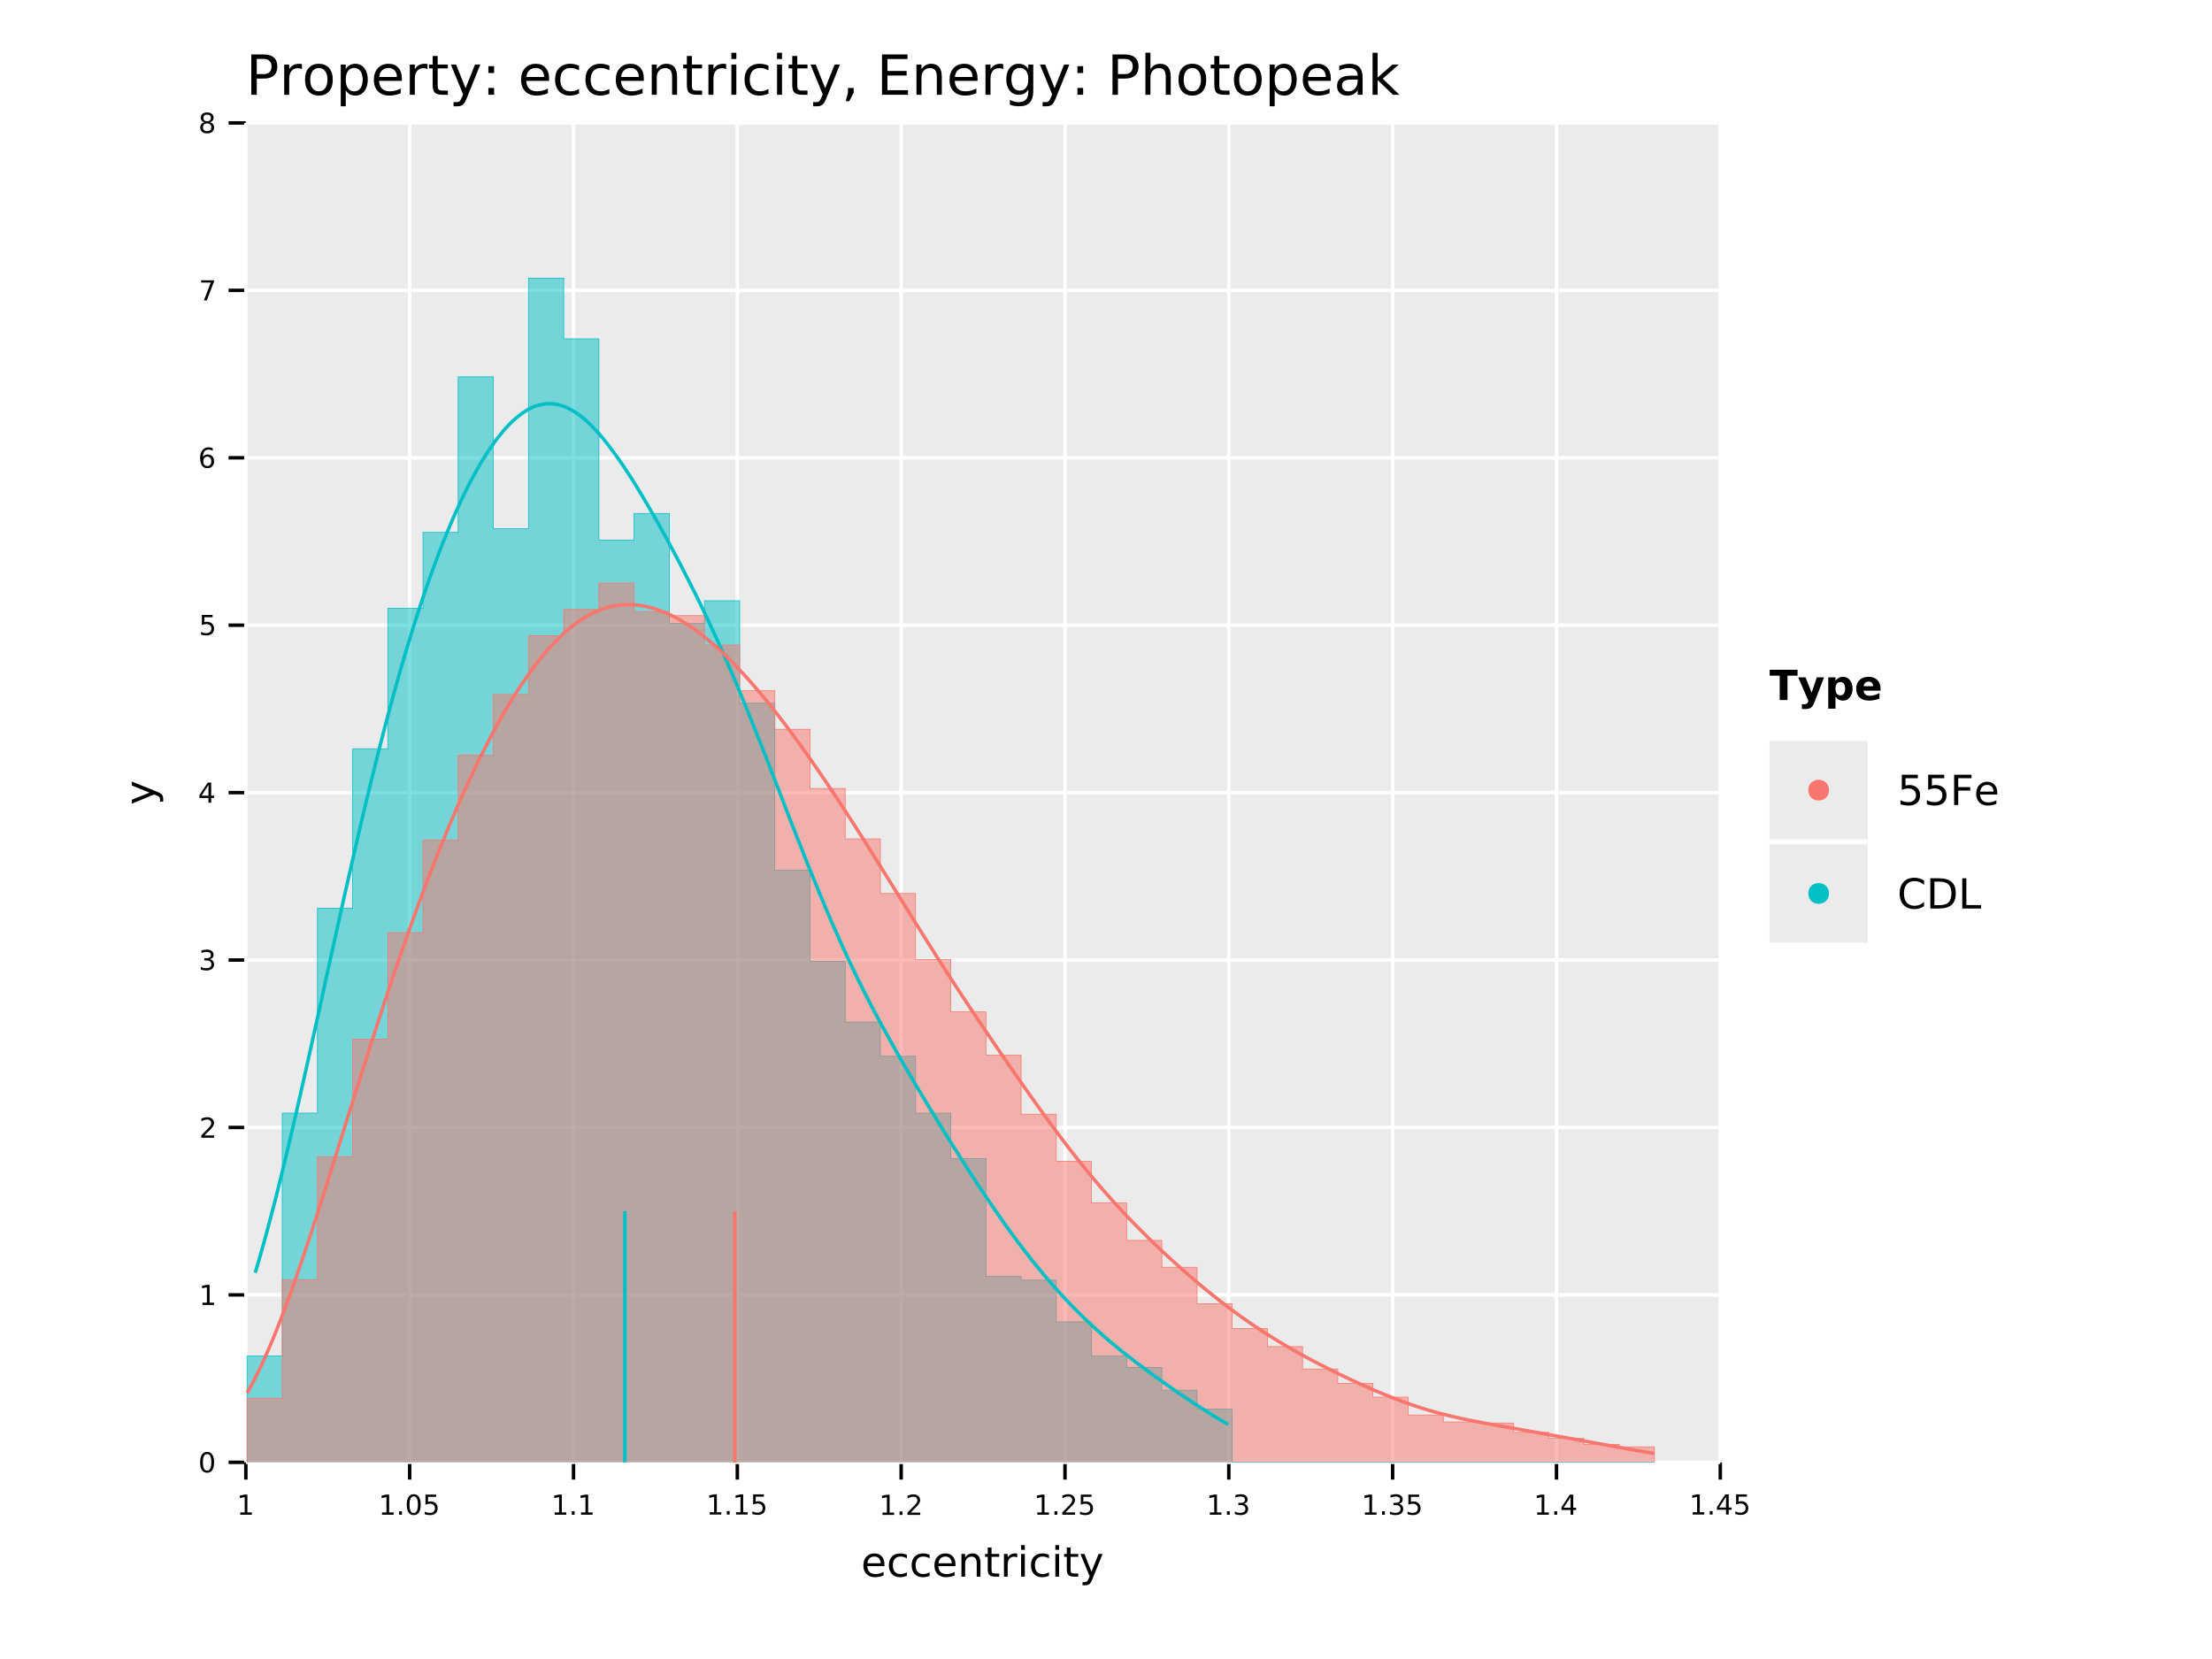 <?xml version="1.0" encoding="UTF-8" standalone="no"?>
<svg
   width="640pt"
   height="480pt"
   viewBox="0 0 640 480"
   version="1.1"
   id="svg193"
   sodipodi:docname="eccentricity_Photopeak_compare_higher_cut.pdf"
   xmlns:inkscape="http://www.inkscape.org/namespaces/inkscape"
   xmlns:sodipodi="http://sodipodi.sourceforge.net/DTD/sodipodi-0.dtd"
   xmlns:xlink="http://www.w3.org/1999/xlink"
   xmlns="http://www.w3.org/2000/svg"
   xmlns:svg="http://www.w3.org/2000/svg">
  <sodipodi:namedview
     id="namedview193"
     pagecolor="#ffffff"
     bordercolor="#666666"
     borderopacity="1.0"
     inkscape:showpageshadow="2"
     inkscape:pageopacity="0.0"
     inkscape:pagecheckerboard="0"
     inkscape:deskcolor="#d1d1d1"
     inkscape:document-units="pt" />
  <defs
     id="defs44">
    <g
       id="g44">
      <g
         id="glyph-0-0">
        <path
           d="M 3.156 -10.375 L 3.156 -5.984 L 5.141 -5.984 C 5.867 -5.984 6.43 -6.172 6.828 -6.547 C 7.234 -6.93 7.438 -7.477 7.438 -8.188 C 7.438 -8.883 7.234 -9.422 6.828 -9.797 C 6.43 -10.18 5.867 -10.375 5.141 -10.375 Z M 1.578 -11.672 L 5.141 -11.672 C 6.441 -11.672 7.426 -11.375 8.094 -10.781 C 8.77 -10.188 9.109 -9.32 9.109 -8.188 C 9.109 -7.031 8.77 -6.156 8.094 -5.562 C 7.426 -4.977 6.441 -4.688 5.141 -4.688 L 3.156 -4.688 L 3.156 0 L 1.578 0 Z M 1.578 -11.672 "
           id="path1" />
      </g>
      <g
         id="glyph-0-1">
        <path
           d="M 6.578 -7.406 C 6.422 -7.5 6.242 -7.566 6.047 -7.609 C 5.859 -7.66 5.648 -7.688 5.422 -7.688 C 4.609 -7.688 3.984 -7.422 3.547 -6.891 C 3.117 -6.359 2.906 -5.598 2.906 -4.609 L 2.906 0 L 1.453 0 L 1.453 -8.75 L 2.906 -8.75 L 2.906 -7.391 C 3.207 -7.922 3.598 -8.316 4.078 -8.578 C 4.566 -8.836 5.156 -8.969 5.844 -8.969 C 5.945 -8.969 6.055 -8.957 6.172 -8.938 C 6.297 -8.926 6.43 -8.91 6.578 -8.891 Z M 6.578 -7.406 "
           id="path2" />
      </g>
      <g
         id="glyph-0-2">
        <path
           d="M 4.906 -7.75 C 4.133 -7.75 3.523 -7.445 3.078 -6.844 C 2.629 -6.238 2.406 -5.414 2.406 -4.375 C 2.406 -3.32 2.625 -2.492 3.062 -1.891 C 3.508 -1.297 4.125 -1 4.906 -1 C 5.664 -1 6.27 -1.301 6.719 -1.906 C 7.164 -2.508 7.391 -3.332 7.391 -4.375 C 7.391 -5.406 7.164 -6.223 6.719 -6.828 C 6.27 -7.441 5.664 -7.75 4.906 -7.75 Z M 4.906 -8.969 C 6.156 -8.969 7.133 -8.562 7.844 -7.75 C 8.562 -6.938 8.922 -5.812 8.922 -4.375 C 8.922 -2.938 8.562 -1.805 7.844 -0.984 C 7.133 -0.172 6.156 0.234 4.906 0.234 C 3.645 0.234 2.66 -0.172 1.953 -0.984 C 1.242 -1.805 0.891 -2.938 0.891 -4.375 C 0.891 -5.812 1.242 -6.938 1.953 -7.75 C 2.66 -8.562 3.645 -8.969 4.906 -8.969 Z M 4.906 -8.969 "
           id="path3" />
      </g>
      <g
         id="glyph-0-3">
        <path
           d="M 2.906 -1.312 L 2.906 3.328 L 1.453 3.328 L 1.453 -8.75 L 2.906 -8.75 L 2.906 -7.422 C 3.207 -7.941 3.586 -8.328 4.047 -8.578 C 4.504 -8.836 5.055 -8.969 5.703 -8.969 C 6.766 -8.969 7.625 -8.547 8.281 -7.703 C 8.945 -6.859 9.281 -5.75 9.281 -4.375 C 9.281 -3 8.945 -1.883 8.281 -1.031 C 7.625 -0.188 6.766 0.234 5.703 0.234 C 5.055 0.234 4.504 0.109 4.047 -0.141 C 3.586 -0.398 3.207 -0.789 2.906 -1.312 Z M 7.797 -4.375 C 7.797 -5.426 7.578 -6.254 7.141 -6.859 C 6.703 -7.461 6.102 -7.766 5.344 -7.766 C 4.582 -7.766 3.984 -7.461 3.547 -6.859 C 3.117 -6.254 2.906 -5.426 2.906 -4.375 C 2.906 -3.312 3.117 -2.477 3.547 -1.875 C 3.984 -1.281 4.582 -0.984 5.344 -0.984 C 6.102 -0.984 6.703 -1.281 7.141 -1.875 C 7.578 -2.477 7.797 -3.312 7.797 -4.375 Z M 7.797 -4.375 "
           id="path4" />
      </g>
      <g
         id="glyph-0-4">
        <path
           d="M 9 -4.734 L 9 -4.031 L 2.391 -4.031 C 2.453 -3.039 2.75 -2.285 3.281 -1.766 C 3.812 -1.254 4.555 -1 5.516 -1 C 6.066 -1 6.598 -1.066 7.109 -1.203 C 7.629 -1.336 8.145 -1.539 8.656 -1.812 L 8.656 -0.453 C 8.145 -0.234 7.617 -0.066 7.078 0.047 C 6.535 0.172 5.984 0.234 5.422 0.234 C 4.023 0.234 2.922 -0.172 2.109 -0.984 C 1.297 -1.805 0.891 -2.91 0.891 -4.297 C 0.891 -5.723 1.273 -6.859 2.047 -7.703 C 2.816 -8.547 3.859 -8.969 5.172 -8.969 C 6.348 -8.969 7.281 -8.586 7.969 -7.828 C 8.656 -7.066 9 -6.035 9 -4.734 Z M 7.562 -5.156 C 7.551 -5.945 7.328 -6.578 6.891 -7.047 C 6.461 -7.516 5.895 -7.75 5.188 -7.75 C 4.383 -7.75 3.742 -7.52 3.266 -7.062 C 2.785 -6.613 2.508 -5.977 2.438 -5.156 Z M 7.562 -5.156 "
           id="path5" />
      </g>
      <g
         id="glyph-0-5">
        <path
           d="M 2.938 -11.234 L 2.938 -8.75 L 5.891 -8.75 L 5.891 -7.641 L 2.938 -7.641 L 2.938 -2.891 C 2.938 -2.172 3.031 -1.707 3.219 -1.5 C 3.414 -1.301 3.816 -1.203 4.422 -1.203 L 5.891 -1.203 L 5.891 0 L 4.422 0 C 3.305 0 2.535 -0.207 2.109 -0.625 C 1.691 -1.039 1.484 -1.797 1.484 -2.891 L 1.484 -7.641 L 0.438 -7.641 L 0.438 -8.75 L 1.484 -8.75 L 1.484 -11.234 Z M 2.938 -11.234 "
           id="path6" />
      </g>
      <g
         id="glyph-0-6">
        <path
           d="M 5.156 0.812 C 4.75 1.852 4.352 2.531 3.969 2.844 C 3.582 3.164 3.066 3.328 2.422 3.328 L 1.266 3.328 L 1.266 2.125 L 2.109 2.125 C 2.504 2.125 2.812 2.031 3.031 1.844 C 3.25 1.656 3.492 1.211 3.766 0.516 L 4.016 -0.141 L 0.484 -8.75 L 2 -8.75 L 4.734 -1.906 L 7.469 -8.75 L 9 -8.75 Z M 5.156 0.812 "
           id="path7" />
      </g>
      <g
         id="glyph-0-7">
        <path
           d="M 1.875 -1.984 L 3.531 -1.984 L 3.531 0 L 1.875 0 Z M 1.875 -8.281 L 3.531 -8.281 L 3.531 -6.297 L 1.875 -6.297 Z M 1.875 -8.281 "
           id="path8" />
      </g>
      <g
         id="glyph-0-8" />
      <g
         id="glyph-0-9">
        <path
           d="M 7.812 -8.422 L 7.812 -7.078 C 7.406 -7.297 6.992 -7.461 6.578 -7.578 C 6.172 -7.691 5.758 -7.75 5.344 -7.75 C 4.414 -7.75 3.691 -7.453 3.172 -6.859 C 2.66 -6.266 2.406 -5.438 2.406 -4.375 C 2.406 -3.301 2.66 -2.469 3.172 -1.875 C 3.691 -1.289 4.414 -1 5.344 -1 C 5.758 -1 6.172 -1.051 6.578 -1.156 C 6.992 -1.27 7.406 -1.441 7.812 -1.672 L 7.812 -0.344 C 7.406 -0.156 6.988 -0.016 6.562 0.078 C 6.133 0.18 5.676 0.234 5.188 0.234 C 3.875 0.234 2.828 -0.18 2.047 -1.016 C 1.273 -1.848 0.891 -2.969 0.891 -4.375 C 0.891 -5.801 1.281 -6.922 2.062 -7.734 C 2.844 -8.555 3.914 -8.969 5.281 -8.969 C 5.727 -8.969 6.16 -8.922 6.578 -8.828 C 7.004 -8.734 7.414 -8.598 7.812 -8.422 Z M 7.812 -8.422 "
           id="path9" />
      </g>
      <g
         id="glyph-0-10">
        <path
           d="M 8.781 -5.281 L 8.781 0 L 7.344 0 L 7.344 -5.234 C 7.344 -6.066 7.18 -6.688 6.859 -7.094 C 6.535 -7.508 6.051 -7.719 5.406 -7.719 C 4.633 -7.719 4.023 -7.469 3.578 -6.969 C 3.129 -6.477 2.906 -5.805 2.906 -4.953 L 2.906 0 L 1.453 0 L 1.453 -8.75 L 2.906 -8.75 L 2.906 -7.391 C 3.25 -7.922 3.648 -8.316 4.109 -8.578 C 4.578 -8.836 5.117 -8.969 5.734 -8.969 C 6.734 -8.969 7.488 -8.656 8 -8.031 C 8.52 -7.406 8.781 -6.488 8.781 -5.281 Z M 8.781 -5.281 "
           id="path10" />
      </g>
      <g
         id="glyph-0-11">
        <path
           d="M 1.516 -8.75 L 2.953 -8.75 L 2.953 0 L 1.516 0 Z M 1.516 -12.156 L 2.953 -12.156 L 2.953 -10.344 L 1.516 -10.344 Z M 1.516 -12.156 "
           id="path11" />
      </g>
      <g
         id="glyph-0-12">
        <path
           d="M 1.875 -1.984 L 3.531 -1.984 L 3.531 -0.641 L 2.25 1.859 L 1.234 1.859 L 1.875 -0.641 Z M 1.875 -1.984 "
           id="path12" />
      </g>
      <g
         id="glyph-0-13">
        <path
           d="M 1.578 -11.672 L 8.953 -11.672 L 8.953 -10.344 L 3.156 -10.344 L 3.156 -6.891 L 8.703 -6.891 L 8.703 -5.562 L 3.156 -5.562 L 3.156 -1.328 L 9.094 -1.328 L 9.094 0 L 1.578 0 Z M 1.578 -11.672 "
           id="path13" />
      </g>
      <g
         id="glyph-0-14">
        <path
           d="M 7.266 -4.484 C 7.266 -5.523 7.051 -6.332 6.625 -6.906 C 6.195 -7.477 5.594 -7.766 4.812 -7.766 C 4.039 -7.766 3.441 -7.477 3.016 -6.906 C 2.586 -6.332 2.375 -5.523 2.375 -4.484 C 2.375 -3.441 2.586 -2.633 3.016 -2.062 C 3.441 -1.488 4.039 -1.203 4.812 -1.203 C 5.594 -1.203 6.195 -1.488 6.625 -2.062 C 7.051 -2.633 7.266 -3.441 7.266 -4.484 Z M 8.703 -1.094 C 8.703 0.406 8.367 1.516 7.703 2.234 C 7.047 2.961 6.035 3.328 4.672 3.328 C 4.172 3.328 3.695 3.289 3.25 3.219 C 2.801 3.145 2.363 3.031 1.938 2.875 L 1.938 1.469 C 2.363 1.695 2.781 1.863 3.188 1.969 C 3.602 2.082 4.023 2.141 4.453 2.141 C 5.391 2.141 6.094 1.895 6.562 1.406 C 7.031 0.914 7.266 0.172 7.266 -0.828 L 7.266 -1.547 C 6.973 -1.023 6.594 -0.633 6.125 -0.375 C 5.664 -0.125 5.113 0 4.469 0 C 3.395 0 2.531 -0.406 1.875 -1.219 C 1.219 -2.039 0.891 -3.129 0.891 -4.484 C 0.891 -5.836 1.219 -6.922 1.875 -7.734 C 2.531 -8.555 3.395 -8.969 4.469 -8.969 C 5.113 -8.969 5.664 -8.836 6.125 -8.578 C 6.594 -8.328 6.973 -7.941 7.266 -7.422 L 7.266 -8.75 L 8.703 -8.75 Z M 8.703 -1.094 "
           id="path14" />
      </g>
      <g
         id="glyph-0-15">
        <path
           d="M 8.781 -5.281 L 8.781 0 L 7.344 0 L 7.344 -5.234 C 7.344 -6.066 7.18 -6.688 6.859 -7.094 C 6.535 -7.508 6.051 -7.719 5.406 -7.719 C 4.633 -7.719 4.023 -7.469 3.578 -6.969 C 3.129 -6.477 2.906 -5.805 2.906 -4.953 L 2.906 0 L 1.453 0 L 1.453 -12.156 L 2.906 -12.156 L 2.906 -7.391 C 3.25 -7.922 3.648 -8.316 4.109 -8.578 C 4.578 -8.836 5.117 -8.969 5.734 -8.969 C 6.734 -8.969 7.488 -8.656 8 -8.031 C 8.52 -7.406 8.781 -6.488 8.781 -5.281 Z M 8.781 -5.281 "
           id="path15" />
      </g>
      <g
         id="glyph-0-16">
        <path
           d="M 5.484 -4.406 C 4.328 -4.406 3.523 -4.27 3.078 -4 C 2.629 -3.738 2.406 -3.285 2.406 -2.641 C 2.406 -2.129 2.57 -1.723 2.906 -1.422 C 3.238 -1.129 3.695 -0.984 4.281 -0.984 C 5.07 -0.984 5.707 -1.266 6.188 -1.828 C 6.676 -2.391 6.922 -3.141 6.922 -4.078 L 6.922 -4.406 Z M 8.359 -5 L 8.359 0 L 6.922 0 L 6.922 -1.328 C 6.586 -0.797 6.176 -0.398 5.688 -0.141 C 5.195 0.109 4.598 0.234 3.891 0.234 C 2.992 0.234 2.281 -0.016 1.75 -0.516 C 1.227 -1.023 0.969 -1.703 0.969 -2.547 C 0.969 -3.535 1.297 -4.281 1.953 -4.781 C 2.609 -5.281 3.594 -5.531 4.906 -5.531 L 6.922 -5.531 L 6.922 -5.672 C 6.922 -6.328 6.703 -6.836 6.266 -7.203 C 5.828 -7.566 5.219 -7.75 4.438 -7.75 C 3.938 -7.75 3.445 -7.688 2.969 -7.562 C 2.5 -7.445 2.047 -7.27 1.609 -7.031 L 1.609 -8.359 C 2.129 -8.555 2.633 -8.707 3.125 -8.812 C 3.625 -8.914 4.109 -8.969 4.578 -8.969 C 5.848 -8.969 6.797 -8.641 7.422 -7.984 C 8.047 -7.328 8.359 -6.332 8.359 -5 Z M 8.359 -5 "
           id="path16" />
      </g>
      <g
         id="glyph-0-17">
        <path
           d="M 1.453 -12.156 L 2.906 -12.156 L 2.906 -4.984 L 7.188 -8.75 L 9.031 -8.75 L 4.391 -4.656 L 9.219 0 L 7.344 0 L 2.906 -4.281 L 2.906 0 L 1.453 0 Z M 1.453 -12.156 "
           id="path17" />
      </g>
      <g
         id="glyph-1-0">
        <path
           d="M 1 -0.672 L 2.281 -0.672 L 2.281 -5.109 L 0.875 -4.828 L 0.875 -5.547 L 2.281 -5.828 L 3.062 -5.828 L 3.062 -0.672 L 4.359 -0.672 L 4.359 0 L 1 0 Z M 1 -0.672 "
           id="path18" />
      </g>
      <g
         id="glyph-1-1">
        <path
           d="M 0.859 -1 L 1.688 -1 L 1.688 0 L 0.859 0 Z M 0.859 -1 "
           id="path19" />
      </g>
      <g
         id="glyph-1-2">
        <path
           d="M 2.547 -5.312 C 2.141 -5.312 1.832 -5.109 1.625 -4.703 C 1.426 -4.305 1.328 -3.707 1.328 -2.906 C 1.328 -2.113 1.426 -1.516 1.625 -1.109 C 1.832 -0.711 2.141 -0.516 2.547 -0.516 C 2.953 -0.516 3.254 -0.711 3.453 -1.109 C 3.66 -1.516 3.766 -2.113 3.766 -2.906 C 3.766 -3.707 3.66 -4.305 3.453 -4.703 C 3.254 -5.109 2.953 -5.312 2.547 -5.312 Z M 2.547 -5.938 C 3.203 -5.938 3.703 -5.676 4.047 -5.156 C 4.391 -4.645 4.562 -3.895 4.562 -2.906 C 4.562 -1.926 4.391 -1.176 4.047 -0.656 C 3.703 -0.145 3.203 0.109 2.547 0.109 C 1.891 0.109 1.391 -0.145 1.047 -0.656 C 0.703 -1.176 0.531 -1.926 0.531 -2.906 C 0.531 -3.895 0.703 -4.645 1.047 -5.156 C 1.391 -5.676 1.891 -5.938 2.547 -5.938 Z M 2.547 -5.938 "
           id="path20" />
      </g>
      <g
         id="glyph-1-3">
        <path
           d="M 0.859 -5.828 L 3.969 -5.828 L 3.969 -5.172 L 1.594 -5.172 L 1.594 -3.734 C 1.707 -3.773 1.82 -3.805 1.938 -3.828 C 2.051 -3.848 2.164 -3.859 2.281 -3.859 C 2.926 -3.859 3.438 -3.676 3.812 -3.312 C 4.195 -2.957 4.391 -2.477 4.391 -1.875 C 4.391 -1.25 4.191 -0.758 3.797 -0.406 C 3.41 -0.062 2.863 0.109 2.156 0.109 C 1.906 0.109 1.656 0.086 1.406 0.047 C 1.156 0.004 0.895 -0.055 0.625 -0.141 L 0.625 -0.938 C 0.852 -0.801 1.094 -0.703 1.344 -0.641 C 1.594 -0.578 1.859 -0.547 2.141 -0.547 C 2.586 -0.547 2.941 -0.664 3.203 -0.906 C 3.473 -1.145 3.609 -1.469 3.609 -1.875 C 3.609 -2.281 3.473 -2.598 3.203 -2.828 C 2.941 -3.066 2.586 -3.188 2.141 -3.188 C 1.93 -3.188 1.719 -3.16 1.5 -3.109 C 1.289 -3.066 1.078 -3 0.859 -2.906 Z M 0.859 -5.828 "
           id="path21" />
      </g>
      <g
         id="glyph-1-4">
        <path
           d="M 1.531 -0.672 L 4.297 -0.672 L 4.297 0 L 0.594 0 L 0.594 -0.672 C 0.883 -0.973 1.289 -1.383 1.812 -1.906 C 2.332 -2.438 2.656 -2.773 2.781 -2.922 C 3.039 -3.203 3.219 -3.441 3.312 -3.641 C 3.414 -3.836 3.469 -4.031 3.469 -4.219 C 3.469 -4.531 3.359 -4.785 3.141 -4.984 C 2.922 -5.18 2.641 -5.281 2.297 -5.281 C 2.047 -5.281 1.781 -5.234 1.5 -5.141 C 1.227 -5.055 0.938 -4.926 0.625 -4.75 L 0.625 -5.547 C 0.945 -5.68 1.242 -5.781 1.516 -5.844 C 1.797 -5.906 2.051 -5.938 2.281 -5.938 C 2.883 -5.938 3.363 -5.785 3.719 -5.484 C 4.082 -5.18 4.266 -4.781 4.266 -4.281 C 4.266 -4.039 4.219 -3.812 4.125 -3.594 C 4.031 -3.375 3.867 -3.117 3.641 -2.828 C 3.566 -2.754 3.352 -2.535 3 -2.172 C 2.656 -1.816 2.164 -1.316 1.531 -0.672 Z M 1.531 -0.672 "
           id="path22" />
      </g>
      <g
         id="glyph-1-5">
        <path
           d="M 3.25 -3.141 C 3.625 -3.066 3.914 -2.898 4.125 -2.641 C 4.344 -2.391 4.453 -2.078 4.453 -1.703 C 4.453 -1.117 4.254 -0.672 3.859 -0.359 C 3.461 -0.047 2.898 0.109 2.172 0.109 C 1.922 0.109 1.664 0.082 1.406 0.031 C 1.156 -0.008 0.891 -0.078 0.609 -0.172 L 0.609 -0.938 C 0.828 -0.812 1.066 -0.711 1.328 -0.641 C 1.586 -0.578 1.859 -0.547 2.141 -0.547 C 2.641 -0.547 3.02 -0.645 3.281 -0.844 C 3.539 -1.039 3.672 -1.328 3.672 -1.703 C 3.672 -2.047 3.547 -2.312 3.297 -2.5 C 3.055 -2.695 2.723 -2.797 2.297 -2.797 L 1.625 -2.797 L 1.625 -3.438 L 2.328 -3.438 C 2.711 -3.438 3.008 -3.516 3.219 -3.672 C 3.426 -3.828 3.531 -4.051 3.531 -4.344 C 3.531 -4.645 3.422 -4.875 3.203 -5.031 C 2.992 -5.195 2.691 -5.281 2.297 -5.281 C 2.078 -5.281 1.844 -5.254 1.594 -5.203 C 1.352 -5.16 1.082 -5.086 0.781 -4.984 L 0.781 -5.688 C 1.082 -5.77 1.363 -5.832 1.625 -5.875 C 1.883 -5.914 2.133 -5.938 2.375 -5.938 C 2.969 -5.938 3.438 -5.801 3.781 -5.531 C 4.133 -5.258 4.312 -4.891 4.312 -4.422 C 4.312 -4.098 4.219 -3.828 4.031 -3.609 C 3.852 -3.391 3.594 -3.234 3.25 -3.141 Z M 3.25 -3.141 "
           id="path23" />
      </g>
      <g
         id="glyph-1-6">
        <path
           d="M 3.031 -5.141 L 1.031 -2.031 L 3.031 -2.031 Z M 2.812 -5.828 L 3.812 -5.828 L 3.812 -2.031 L 4.641 -2.031 L 4.641 -1.375 L 3.812 -1.375 L 3.812 0 L 3.031 0 L 3.031 -1.375 L 0.391 -1.375 L 0.391 -2.141 Z M 2.812 -5.828 "
           id="path24" />
      </g>
      <g
         id="glyph-1-7">
        <path
           d="M 2.641 -3.234 C 2.285 -3.234 2.004 -3.109 1.797 -2.859 C 1.586 -2.617 1.484 -2.289 1.484 -1.875 C 1.484 -1.457 1.586 -1.125 1.797 -0.875 C 2.004 -0.633 2.285 -0.516 2.641 -0.516 C 2.992 -0.516 3.273 -0.633 3.484 -0.875 C 3.691 -1.125 3.797 -1.457 3.797 -1.875 C 3.797 -2.289 3.691 -2.617 3.484 -2.859 C 3.273 -3.109 2.992 -3.234 2.641 -3.234 Z M 4.203 -5.703 L 4.203 -4.984 C 4.004 -5.078 3.805 -5.148 3.609 -5.203 C 3.41 -5.254 3.211 -5.281 3.016 -5.281 C 2.492 -5.281 2.094 -5.102 1.812 -4.75 C 1.539 -4.395 1.383 -3.863 1.344 -3.156 C 1.5 -3.383 1.691 -3.555 1.922 -3.672 C 2.148 -3.797 2.406 -3.859 2.688 -3.859 C 3.27 -3.859 3.734 -3.68 4.078 -3.328 C 4.422 -2.973 4.594 -2.488 4.594 -1.875 C 4.594 -1.27 4.414 -0.785 4.062 -0.422 C 3.707 -0.066 3.234 0.109 2.641 0.109 C 1.961 0.109 1.445 -0.145 1.094 -0.656 C 0.738 -1.176 0.562 -1.926 0.562 -2.906 C 0.562 -3.832 0.781 -4.566 1.219 -5.109 C 1.656 -5.66 2.242 -5.938 2.984 -5.938 C 3.18 -5.938 3.379 -5.914 3.578 -5.875 C 3.773 -5.844 3.984 -5.785 4.203 -5.703 Z M 4.203 -5.703 "
           id="path25" />
      </g>
      <g
         id="glyph-1-8">
        <path
           d="M 0.656 -5.828 L 4.406 -5.828 L 4.406 -5.5 L 2.297 0 L 1.469 0 L 3.453 -5.172 L 0.656 -5.172 Z M 0.656 -5.828 "
           id="path26" />
      </g>
      <g
         id="glyph-1-9">
        <path
           d="M 2.547 -2.766 C 2.172 -2.766 1.875 -2.664 1.656 -2.469 C 1.445 -2.27 1.344 -1.992 1.344 -1.641 C 1.344 -1.285 1.445 -1.008 1.656 -0.812 C 1.875 -0.613 2.172 -0.516 2.547 -0.516 C 2.922 -0.516 3.211 -0.613 3.422 -0.812 C 3.641 -1.02 3.75 -1.297 3.75 -1.641 C 3.75 -1.992 3.641 -2.27 3.422 -2.469 C 3.211 -2.664 2.922 -2.766 2.547 -2.766 Z M 1.75 -3.109 C 1.414 -3.191 1.156 -3.348 0.969 -3.578 C 0.781 -3.805 0.688 -4.086 0.688 -4.422 C 0.688 -4.891 0.848 -5.258 1.172 -5.531 C 1.504 -5.801 1.961 -5.938 2.547 -5.938 C 3.129 -5.938 3.582 -5.801 3.906 -5.531 C 4.238 -5.258 4.406 -4.891 4.406 -4.422 C 4.406 -4.086 4.312 -3.805 4.125 -3.578 C 3.938 -3.348 3.676 -3.191 3.344 -3.109 C 3.719 -3.016 4.008 -2.836 4.219 -2.578 C 4.438 -2.328 4.547 -2.016 4.547 -1.641 C 4.547 -1.078 4.375 -0.645 4.031 -0.344 C 3.688 -0.039 3.191 0.109 2.547 0.109 C 1.898 0.109 1.406 -0.039 1.062 -0.344 C 0.719 -0.645 0.547 -1.078 0.547 -1.641 C 0.547 -2.016 0.648 -2.328 0.859 -2.578 C 1.078 -2.836 1.375 -3.016 1.75 -3.109 Z M 1.469 -4.359 C 1.469 -4.055 1.562 -3.816 1.75 -3.641 C 1.938 -3.473 2.203 -3.391 2.547 -3.391 C 2.879 -3.391 3.141 -3.473 3.328 -3.641 C 3.523 -3.816 3.625 -4.055 3.625 -4.359 C 3.625 -4.66 3.523 -4.895 3.328 -5.062 C 3.141 -5.227 2.879 -5.312 2.547 -5.312 C 2.203 -5.312 1.938 -5.227 1.75 -5.062 C 1.562 -4.895 1.469 -4.66 1.469 -4.359 Z M 1.469 -4.359 "
           id="path27" />
      </g>
      <g
         id="glyph-2-0">
        <path
           d="M 6.75 -3.547 L 6.75 -3.031 L 1.781 -3.031 C 1.832 -2.281 2.055 -1.711 2.453 -1.328 C 2.859 -0.941 3.414 -0.75 4.125 -0.75 C 4.539 -0.75 4.941 -0.797 5.328 -0.891 C 5.723 -0.992 6.113 -1.148 6.5 -1.359 L 6.5 -0.328 C 6.102 -0.172 5.703 -0.051 5.297 0.031 C 4.891 0.125 4.477 0.172 4.062 0.172 C 3.02 0.172 2.191 -0.129 1.578 -0.734 C 0.961 -1.348 0.656 -2.176 0.656 -3.219 C 0.656 -4.289 0.945 -5.141 1.531 -5.766 C 2.113 -6.398 2.895 -6.719 3.875 -6.719 C 4.758 -6.719 5.457 -6.43 5.969 -5.859 C 6.488 -5.297 6.75 -4.523 6.75 -3.547 Z M 5.672 -3.875 C 5.66 -4.457 5.492 -4.926 5.172 -5.281 C 4.848 -5.633 4.422 -5.812 3.891 -5.812 C 3.285 -5.812 2.801 -5.641 2.438 -5.297 C 2.082 -4.953 1.879 -4.473 1.828 -3.859 Z M 5.672 -3.875 "
           id="path28" />
      </g>
      <g
         id="glyph-2-1">
        <path
           d="M 5.859 -6.312 L 5.859 -5.297 C 5.547 -5.473 5.238 -5.602 4.938 -5.688 C 4.633 -5.77 4.328 -5.812 4.016 -5.812 C 3.305 -5.812 2.758 -5.586 2.375 -5.141 C 1.988 -4.703 1.797 -4.082 1.797 -3.281 C 1.797 -2.477 1.988 -1.852 2.375 -1.406 C 2.758 -0.969 3.305 -0.75 4.016 -0.75 C 4.328 -0.75 4.633 -0.789 4.938 -0.875 C 5.238 -0.957 5.547 -1.082 5.859 -1.25 L 5.859 -0.25 C 5.555 -0.113 5.242 -0.008 4.922 0.062 C 4.598 0.133 4.254 0.172 3.891 0.172 C 2.898 0.172 2.113 -0.133 1.531 -0.75 C 0.945 -1.375 0.656 -2.219 0.656 -3.281 C 0.656 -4.344 0.945 -5.18 1.531 -5.797 C 2.125 -6.41 2.938 -6.719 3.969 -6.719 C 4.289 -6.719 4.609 -6.68 4.922 -6.609 C 5.242 -6.547 5.555 -6.445 5.859 -6.312 Z M 5.859 -6.312 "
           id="path29" />
      </g>
      <g
         id="glyph-2-2">
        <path
           d="M 6.594 -3.969 L 6.594 0 L 5.516 0 L 5.516 -3.922 C 5.516 -4.547 5.391 -5.008 5.141 -5.312 C 4.898 -5.625 4.539 -5.781 4.062 -5.781 C 3.477 -5.781 3.016 -5.594 2.672 -5.219 C 2.336 -4.852 2.172 -4.348 2.172 -3.703 L 2.172 0 L 1.094 0 L 1.094 -6.562 L 2.172 -6.562 L 2.172 -5.547 C 2.43 -5.941 2.734 -6.234 3.078 -6.422 C 3.43 -6.617 3.836 -6.719 4.297 -6.719 C 5.047 -6.719 5.613 -6.484 6 -6.016 C 6.395 -5.555 6.594 -4.875 6.594 -3.969 Z M 6.594 -3.969 "
           id="path30" />
      </g>
      <g
         id="glyph-2-3">
        <path
           d="M 2.203 -8.422 L 2.203 -6.562 L 4.422 -6.562 L 4.422 -5.719 L 2.203 -5.719 L 2.203 -2.156 C 2.203 -1.625 2.273 -1.281 2.422 -1.125 C 2.566 -0.977 2.863 -0.906 3.312 -0.906 L 4.422 -0.906 L 4.422 0 L 3.312 0 C 2.477 0 1.898 -0.156 1.578 -0.469 C 1.266 -0.781 1.109 -1.344 1.109 -2.156 L 1.109 -5.719 L 0.328 -5.719 L 0.328 -6.562 L 1.109 -6.562 L 1.109 -8.422 Z M 2.203 -8.422 "
           id="path31" />
      </g>
      <g
         id="glyph-2-4">
        <path
           d="M 4.938 -5.562 C 4.812 -5.625 4.676 -5.672 4.531 -5.703 C 4.395 -5.742 4.238 -5.766 4.062 -5.766 C 3.457 -5.766 2.988 -5.566 2.656 -5.172 C 2.332 -4.773 2.172 -4.203 2.172 -3.453 L 2.172 0 L 1.094 0 L 1.094 -6.562 L 2.172 -6.562 L 2.172 -5.547 C 2.398 -5.941 2.695 -6.234 3.062 -6.422 C 3.426 -6.617 3.867 -6.719 4.391 -6.719 C 4.461 -6.719 4.539 -6.711 4.625 -6.703 C 4.719 -6.691 4.816 -6.676 4.922 -6.656 Z M 4.938 -5.562 "
           id="path32" />
      </g>
      <g
         id="glyph-2-5">
        <path
           d="M 1.125 -6.562 L 2.203 -6.562 L 2.203 0 L 1.125 0 Z M 1.125 -9.125 L 2.203 -9.125 L 2.203 -7.75 L 1.125 -7.75 Z M 1.125 -9.125 "
           id="path33" />
      </g>
      <g
         id="glyph-2-6">
        <path
           d="M 3.859 0.609 C 3.555 1.391 3.258 1.898 2.969 2.141 C 2.676 2.379 2.289 2.5 1.812 2.5 L 0.953 2.5 L 0.953 1.594 L 1.578 1.594 C 1.879 1.594 2.109 1.52 2.266 1.375 C 2.43 1.238 2.613 0.91 2.812 0.391 L 3.016 -0.109 L 0.359 -6.562 L 1.5 -6.562 L 3.547 -1.438 L 5.609 -6.562 L 6.75 -6.562 Z M 3.859 0.609 "
           id="path34" />
      </g>
      <g
         id="glyph-2-7">
        <path
           d="M 1.297 -8.75 L 5.938 -8.75 L 5.938 -7.75 L 2.375 -7.75 L 2.375 -5.609 C 2.551 -5.672 2.723 -5.711 2.891 -5.734 C 3.066 -5.766 3.238 -5.781 3.406 -5.781 C 4.383 -5.781 5.16 -5.508 5.734 -4.969 C 6.305 -4.438 6.594 -3.719 6.594 -2.812 C 6.594 -1.863 6.297 -1.129 5.703 -0.609 C 5.117 -0.086 4.297 0.172 3.234 0.172 C 2.859 0.172 2.477 0.141 2.094 0.078 C 1.719 0.016 1.328 -0.078 0.922 -0.203 L 0.922 -1.391 C 1.273 -1.203 1.641 -1.062 2.016 -0.969 C 2.391 -0.875 2.785 -0.828 3.203 -0.828 C 3.879 -0.828 4.414 -1.004 4.812 -1.359 C 5.207 -1.711 5.406 -2.195 5.406 -2.812 C 5.406 -3.414 5.207 -3.895 4.812 -4.25 C 4.414 -4.602 3.879 -4.781 3.203 -4.781 C 2.891 -4.781 2.57 -4.742 2.25 -4.672 C 1.938 -4.609 1.617 -4.504 1.297 -4.359 Z M 1.297 -8.75 "
           id="path35" />
      </g>
      <g
         id="glyph-2-8">
        <path
           d="M 1.172 -8.75 L 6.203 -8.75 L 6.203 -7.75 L 2.359 -7.75 L 2.359 -5.172 L 5.828 -5.172 L 5.828 -4.172 L 2.359 -4.172 L 2.359 0 L 1.172 0 Z M 1.172 -8.75 "
           id="path36" />
      </g>
      <g
         id="glyph-2-9">
        <path
           d="M 7.734 -8.078 L 7.734 -6.828 C 7.328 -7.203 6.898 -7.477 6.453 -7.656 C 6.004 -7.844 5.523 -7.938 5.016 -7.938 C 4.016 -7.938 3.25 -7.629 2.719 -7.016 C 2.188 -6.398 1.922 -5.516 1.922 -4.359 C 1.922 -3.211 2.188 -2.332 2.719 -1.719 C 3.25 -1.102 4.016 -0.797 5.016 -0.797 C 5.523 -0.797 6.004 -0.891 6.453 -1.078 C 6.898 -1.266 7.328 -1.539 7.734 -1.906 L 7.734 -0.672 C 7.316 -0.391 6.875 -0.176 6.406 -0.031 C 5.945 0.102 5.461 0.172 4.953 0.172 C 3.617 0.172 2.57 -0.234 1.812 -1.047 C 1.051 -1.859 0.672 -2.961 0.672 -4.359 C 0.672 -5.766 1.051 -6.875 1.812 -7.688 C 2.57 -8.5 3.617 -8.906 4.953 -8.906 C 5.473 -8.906 5.961 -8.832 6.422 -8.688 C 6.891 -8.551 7.328 -8.348 7.734 -8.078 Z M 7.734 -8.078 "
           id="path37" />
      </g>
      <g
         id="glyph-2-10">
        <path
           d="M 2.359 -7.781 L 2.359 -0.969 L 3.797 -0.969 C 5.004 -0.969 5.883 -1.238 6.438 -1.781 C 7 -2.332 7.281 -3.203 7.281 -4.391 C 7.281 -5.555 7 -6.41 6.438 -6.953 C 5.883 -7.504 5.004 -7.781 3.797 -7.781 Z M 1.172 -8.75 L 3.609 -8.75 C 5.305 -8.75 6.551 -8.395 7.344 -7.688 C 8.133 -6.988 8.531 -5.891 8.531 -4.391 C 8.531 -2.879 8.129 -1.77 7.328 -1.062 C 6.535 -0.352 5.297 0 3.609 0 L 1.172 0 Z M 1.172 -8.75 "
           id="path38" />
      </g>
      <g
         id="glyph-2-11">
        <path
           d="M 1.172 -8.75 L 2.359 -8.75 L 2.359 -1 L 6.625 -1 L 6.625 0 L 1.172 0 Z M 1.172 -8.75 "
           id="path39" />
      </g>
      <g
         id="glyph-3-0">
        <path
           d="M 0.609 -3.859 C 1.391 -3.555 1.898 -3.258 2.141 -2.969 C 2.379 -2.676 2.5 -2.289 2.5 -1.812 L 2.5 -0.953 L 1.594 -0.953 L 1.594 -1.578 C 1.594 -1.879 1.52 -2.109 1.375 -2.266 C 1.238 -2.43 0.91 -2.613 0.391 -2.812 L -0.109 -3.016 L -6.562 -0.359 L -6.562 -1.5 L -1.438 -3.547 L -6.562 -5.609 L -6.562 -6.75 Z M 0.609 -3.859 "
           id="path40" />
      </g>
      <g
         id="glyph-4-0">
        <path
           d="M 0.062 -8.75 L 8.125 -8.75 L 8.125 -7.047 L 5.219 -7.047 L 5.219 0 L 2.969 0 L 2.969 -7.047 L 0.062 -7.047 Z M 0.062 -8.75 "
           id="path41" />
      </g>
      <g
         id="glyph-4-1">
        <path
           d="M 0.141 -6.562 L 2.25 -6.562 L 4.016 -2.109 L 5.516 -6.562 L 7.609 -6.562 L 4.844 0.625 C 4.57 1.352 4.25 1.863 3.875 2.156 C 3.508 2.445 3.023 2.594 2.422 2.594 L 1.203 2.594 L 1.203 1.219 L 1.859 1.219 C 2.211 1.219 2.469 1.16 2.625 1.047 C 2.789 0.93 2.922 0.727 3.016 0.438 L 3.078 0.25 Z M 0.141 -6.562 "
           id="path42" />
      </g>
      <g
         id="glyph-4-2">
        <path
           d="M 3.109 -0.953 L 3.109 2.5 L 1.016 2.5 L 1.016 -6.562 L 3.109 -6.562 L 3.109 -5.609 C 3.398 -5.984 3.719 -6.258 4.062 -6.438 C 4.414 -6.625 4.82 -6.719 5.281 -6.719 C 6.094 -6.719 6.754 -6.395 7.266 -5.75 C 7.785 -5.113 8.047 -4.289 8.047 -3.281 C 8.047 -2.27 7.785 -1.441 7.266 -0.797 C 6.754 -0.148 6.094 0.172 5.281 0.172 C 4.82 0.172 4.414 0.082 4.062 -0.094 C 3.719 -0.281 3.398 -0.566 3.109 -0.953 Z M 4.5 -5.203 C 4.051 -5.203 3.707 -5.035 3.469 -4.703 C 3.227 -4.367 3.109 -3.895 3.109 -3.281 C 3.109 -2.656 3.227 -2.176 3.469 -1.844 C 3.707 -1.52 4.051 -1.359 4.5 -1.359 C 4.945 -1.359 5.289 -1.52 5.531 -1.844 C 5.77 -2.176 5.891 -2.656 5.891 -3.281 C 5.891 -3.906 5.77 -4.379 5.531 -4.703 C 5.289 -5.035 4.945 -5.203 4.5 -5.203 Z M 4.5 -5.203 "
           id="path43" />
      </g>
      <g
         id="glyph-4-3">
        <path
           d="M 7.562 -3.297 L 7.562 -2.703 L 2.656 -2.703 C 2.707 -2.211 2.883 -1.844 3.188 -1.594 C 3.488 -1.344 3.914 -1.219 4.469 -1.219 C 4.906 -1.219 5.352 -1.285 5.812 -1.422 C 6.281 -1.555 6.758 -1.754 7.25 -2.016 L 7.25 -0.406 C 6.75 -0.219 6.25 -0.078 5.75 0.016 C 5.258 0.117 4.766 0.172 4.266 0.172 C 3.078 0.172 2.156 -0.129 1.5 -0.734 C 0.844 -1.336 0.516 -2.188 0.516 -3.281 C 0.516 -4.344 0.836 -5.18 1.484 -5.797 C 2.129 -6.41 3.02 -6.719 4.156 -6.719 C 5.188 -6.719 6.008 -6.406 6.625 -5.781 C 7.25 -5.164 7.562 -4.336 7.562 -3.297 Z M 5.406 -4 C 5.406 -4.395 5.285 -4.711 5.047 -4.953 C 4.816 -5.203 4.516 -5.328 4.141 -5.328 C 3.734 -5.328 3.398 -5.211 3.141 -4.984 C 2.891 -4.754 2.734 -4.426 2.672 -4 Z M 5.406 -4 "
           id="path44" />
      </g>
    </g>
  </defs>
  <rect
     x="-64"
     y="-48"
     width="768"
     height="576"
     fill="rgb(100%, 100%, 100%)"
     fill-opacity="1"
     id="rect44" />
  <g
     fill="rgb(0%, 0%, 0%)"
     fill-opacity="1"
     id="g84">
    <use
       xlink:href="#glyph-0-0"
       x="71.133"
       y="27.422"
       id="use44" />
    <use
       xlink:href="#glyph-0-1"
       x="80.781"
       y="27.422"
       id="use45" />
    <use
       xlink:href="#glyph-0-2"
       x="87.357"
       y="27.422"
       id="use46" />
    <use
       xlink:href="#glyph-0-3"
       x="97.133"
       y="27.422"
       id="use47" />
    <use
       xlink:href="#glyph-0-4"
       x="107.277"
       y="27.422"
       id="use48" />
    <use
       xlink:href="#glyph-0-1"
       x="117.117"
       y="27.422"
       id="use49" />
    <use
       xlink:href="#glyph-0-5"
       x="123.693"
       y="27.422"
       id="use50" />
    <use
       xlink:href="#glyph-0-6"
       x="129.965"
       y="27.422"
       id="use51" />
    <use
       xlink:href="#glyph-0-7"
       x="139.421"
       y="27.422"
       id="use52" />
    <use
       xlink:href="#glyph-0-8"
       x="144.797"
       y="27.422"
       id="use53" />
    <use
       xlink:href="#glyph-0-4"
       x="149.869"
       y="27.422"
       id="use54" />
    <use
       xlink:href="#glyph-0-9"
       x="159.709"
       y="27.422"
       id="use55" />
    <use
       xlink:href="#glyph-0-9"
       x="168.493"
       y="27.422"
       id="use56" />
    <use
       xlink:href="#glyph-0-4"
       x="177.277"
       y="27.422"
       id="use57" />
    <use
       xlink:href="#glyph-0-10"
       x="187.117"
       y="27.422"
       id="use58" />
    <use
       xlink:href="#glyph-0-5"
       x="197.245"
       y="27.422"
       id="use59" />
    <use
       xlink:href="#glyph-0-1"
       x="203.517"
       y="27.422"
       id="use60" />
    <use
       xlink:href="#glyph-0-11"
       x="210.093"
       y="27.422"
       id="use61" />
    <use
       xlink:href="#glyph-0-9"
       x="214.525"
       y="27.422"
       id="use62" />
    <use
       xlink:href="#glyph-0-11"
       x="223.309"
       y="27.422"
       id="use63" />
    <use
       xlink:href="#glyph-0-5"
       x="227.741"
       y="27.422"
       id="use64" />
    <use
       xlink:href="#glyph-0-6"
       x="234.013"
       y="27.422"
       id="use65" />
    <use
       xlink:href="#glyph-0-12"
       x="243.469"
       y="27.422"
       id="use66" />
    <use
       xlink:href="#glyph-0-8"
       x="248.541"
       y="27.422"
       id="use67" />
    <use
       xlink:href="#glyph-0-13"
       x="253.613"
       y="27.422"
       id="use68" />
    <use
       xlink:href="#glyph-0-10"
       x="263.709"
       y="27.422"
       id="use69" />
    <use
       xlink:href="#glyph-0-4"
       x="273.837"
       y="27.422"
       id="use70" />
    <use
       xlink:href="#glyph-0-1"
       x="283.677"
       y="27.422"
       id="use71" />
    <use
       xlink:href="#glyph-0-14"
       x="290.253"
       y="27.422"
       id="use72" />
    <use
       xlink:href="#glyph-0-6"
       x="300.397"
       y="27.422"
       id="use73" />
    <use
       xlink:href="#glyph-0-7"
       x="309.853"
       y="27.422"
       id="use74" />
    <use
       xlink:href="#glyph-0-8"
       x="315.229"
       y="27.422"
       id="use75" />
    <use
       xlink:href="#glyph-0-0"
       x="320.301"
       y="27.422"
       id="use76" />
    <use
       xlink:href="#glyph-0-15"
       x="329.949"
       y="27.422"
       id="use77" />
    <use
       xlink:href="#glyph-0-2"
       x="340.077"
       y="27.422"
       id="use78" />
    <use
       xlink:href="#glyph-0-5"
       x="349.853"
       y="27.422"
       id="use79" />
    <use
       xlink:href="#glyph-0-2"
       x="356.125"
       y="27.422"
       id="use80" />
    <use
       xlink:href="#glyph-0-3"
       x="365.901"
       y="27.422"
       id="use81" />
    <use
       xlink:href="#glyph-0-4"
       x="376.045"
       y="27.422"
       id="use82" />
    <use
       xlink:href="#glyph-0-16"
       x="385.885"
       y="27.422"
       id="use83" />
    <use
       xlink:href="#glyph-0-17"
       x="395.677"
       y="27.422"
       id="use84" />
  </g>
  <path
     fill-rule="nonzero"
     fill="rgb(92%, 92%, 92%)"
     fill-opacity="1"
     d="M 71.133 35.566 L 497.738 35.566 L 497.738 423.094 L 71.133 423.094 Z M 71.133 35.566 "
     id="path84" />
  <path
     fill="none"
     stroke-width="1"
     stroke-linecap="butt"
     stroke-linejoin="miter"
     stroke="rgb(0%, 0%, 0%)"
     stroke-opacity="1"
     stroke-miterlimit="10"
     d="M 71.133 428.094 L 71.133 423.094 "
     id="path85" />
  <path
     fill="none"
     stroke-width="1"
     stroke-linecap="butt"
     stroke-linejoin="miter"
     stroke="rgb(0%, 0%, 0%)"
     stroke-opacity="1"
     stroke-miterlimit="10"
     d="M 118.531 428.094 L 118.531 423.094 "
     id="path86" />
  <path
     fill="none"
     stroke-width="1"
     stroke-linecap="butt"
     stroke-linejoin="miter"
     stroke="rgb(0%, 0%, 0%)"
     stroke-opacity="1"
     stroke-miterlimit="10"
     d="M 165.934 428.094 L 165.934 423.094 "
     id="path87" />
  <path
     fill="none"
     stroke-width="1"
     stroke-linecap="butt"
     stroke-linejoin="miter"
     stroke="rgb(0%, 0%, 0%)"
     stroke-opacity="1"
     stroke-miterlimit="10"
     d="M 213.332 428.094 L 213.332 423.094 "
     id="path88" />
  <path
     fill="none"
     stroke-width="1"
     stroke-linecap="butt"
     stroke-linejoin="miter"
     stroke="rgb(0%, 0%, 0%)"
     stroke-opacity="1"
     stroke-miterlimit="10"
     d="M 260.734 428.094 L 260.734 423.094 "
     id="path89" />
  <path
     fill="none"
     stroke-width="1"
     stroke-linecap="butt"
     stroke-linejoin="miter"
     stroke="rgb(0%, 0%, 0%)"
     stroke-opacity="1"
     stroke-miterlimit="10"
     d="M 308.133 428.094 L 308.133 423.094 "
     id="path90" />
  <path
     fill="none"
     stroke-width="1"
     stroke-linecap="butt"
     stroke-linejoin="miter"
     stroke="rgb(0%, 0%, 0%)"
     stroke-opacity="1"
     stroke-miterlimit="10"
     d="M 355.535 428.094 L 355.535 423.094 "
     id="path91" />
  <path
     fill="none"
     stroke-width="1"
     stroke-linecap="butt"
     stroke-linejoin="miter"
     stroke="rgb(0%, 0%, 0%)"
     stroke-opacity="1"
     stroke-miterlimit="10"
     d="M 402.934 428.094 L 402.934 423.094 "
     id="path92" />
  <path
     fill="none"
     stroke-width="1"
     stroke-linecap="butt"
     stroke-linejoin="miter"
     stroke="rgb(0%, 0%, 0%)"
     stroke-opacity="1"
     stroke-miterlimit="10"
     d="M 450.336 428.094 L 450.336 423.094 "
     id="path93" />
  <path
     fill="none"
     stroke-width="1"
     stroke-linecap="butt"
     stroke-linejoin="miter"
     stroke="rgb(0%, 0%, 0%)"
     stroke-opacity="1"
     stroke-miterlimit="10"
     d="M 497.734 428.094 L 497.734 423.094 "
     id="path94" />
  <g
     fill="rgb(0%, 0%, 0%)"
     fill-opacity="1"
     id="g94">
    <use
       xlink:href="#glyph-1-0"
       x="68.516"
       y="438.262"
       id="use94" />
  </g>
  <g
     fill="rgb(0%, 0%, 0%)"
     fill-opacity="1"
     id="g98">
    <use
       xlink:href="#glyph-1-0"
       x="109.532"
       y="438.262"
       id="use95" />
    <use
       xlink:href="#glyph-1-1"
       x="114.62"
       y="438.262"
       id="use96" />
    <use
       xlink:href="#glyph-1-2"
       x="117.156"
       y="438.262"
       id="use97" />
    <use
       xlink:href="#glyph-1-3"
       x="122.244"
       y="438.262"
       id="use98" />
  </g>
  <g
     fill="rgb(0%, 0%, 0%)"
     fill-opacity="1"
     id="g101">
    <use
       xlink:href="#glyph-1-0"
       x="159.484"
       y="438.262"
       id="use99" />
    <use
       xlink:href="#glyph-1-1"
       x="164.572"
       y="438.262"
       id="use100" />
    <use
       xlink:href="#glyph-1-0"
       x="167.108"
       y="438.262"
       id="use101" />
  </g>
  <g
     fill="rgb(0%, 0%, 0%)"
     fill-opacity="1"
     id="g105">
    <use
       xlink:href="#glyph-1-0"
       x="204.336"
       y="438.203"
       id="use102" />
    <use
       xlink:href="#glyph-1-1"
       x="209.424"
       y="438.203"
       id="use103" />
    <use
       xlink:href="#glyph-1-0"
       x="211.96"
       y="438.203"
       id="use104" />
    <use
       xlink:href="#glyph-1-3"
       x="217.048"
       y="438.203"
       id="use105" />
  </g>
  <g
     fill="rgb(0%, 0%, 0%)"
     fill-opacity="1"
     id="g108">
    <use
       xlink:href="#glyph-1-0"
       x="254.332"
       y="438.312"
       id="use106" />
    <use
       xlink:href="#glyph-1-1"
       x="259.42"
       y="438.312"
       id="use107" />
    <use
       xlink:href="#glyph-1-4"
       x="261.956"
       y="438.312"
       id="use108" />
  </g>
  <g
     fill="rgb(0%, 0%, 0%)"
     fill-opacity="1"
     id="g112">
    <use
       xlink:href="#glyph-1-0"
       x="299.137"
       y="438.258"
       id="use109" />
    <use
       xlink:href="#glyph-1-1"
       x="304.225"
       y="438.258"
       id="use110" />
    <use
       xlink:href="#glyph-1-4"
       x="306.761"
       y="438.258"
       id="use111" />
    <use
       xlink:href="#glyph-1-3"
       x="311.849"
       y="438.258"
       id="use112" />
  </g>
  <g
     fill="rgb(0%, 0%, 0%)"
     fill-opacity="1"
     id="g115">
    <use
       xlink:href="#glyph-1-0"
       x="349.041"
       y="438.258"
       id="use113" />
    <use
       xlink:href="#glyph-1-1"
       x="354.129"
       y="438.258"
       id="use114" />
    <use
       xlink:href="#glyph-1-5"
       x="356.665"
       y="438.258"
       id="use115" />
  </g>
  <g
     fill="rgb(0%, 0%, 0%)"
     fill-opacity="1"
     id="g119">
    <use
       xlink:href="#glyph-1-0"
       x="393.913"
       y="438.258"
       id="use116" />
    <use
       xlink:href="#glyph-1-1"
       x="399.001"
       y="438.258"
       id="use117" />
    <use
       xlink:href="#glyph-1-5"
       x="401.537"
       y="438.258"
       id="use118" />
    <use
       xlink:href="#glyph-1-3"
       x="406.625"
       y="438.258"
       id="use119" />
  </g>
  <g
     fill="rgb(0%, 0%, 0%)"
     fill-opacity="1"
     id="g122">
    <use
       xlink:href="#glyph-1-0"
       x="443.758"
       y="438.262"
       id="use120" />
    <use
       xlink:href="#glyph-1-1"
       x="448.846"
       y="438.262"
       id="use121" />
    <use
       xlink:href="#glyph-1-6"
       x="451.382"
       y="438.262"
       id="use122" />
  </g>
  <g
     fill="rgb(0%, 0%, 0%)"
     fill-opacity="1"
     id="g126">
    <use
       xlink:href="#glyph-1-0"
       x="488.738"
       y="438.203"
       id="use123" />
    <use
       xlink:href="#glyph-1-1"
       x="493.826"
       y="438.203"
       id="use124" />
    <use
       xlink:href="#glyph-1-6"
       x="496.362"
       y="438.203"
       id="use125" />
    <use
       xlink:href="#glyph-1-3"
       x="501.45"
       y="438.203"
       id="use126" />
  </g>
  <path
     fill="none"
     stroke-width="1"
     stroke-linecap="butt"
     stroke-linejoin="miter"
     stroke="rgb(0%, 0%, 0%)"
     stroke-opacity="1"
     stroke-miterlimit="10"
     d="M 71.133 423.094 L 66.133 423.094 "
     id="path126" />
  <path
     fill="none"
     stroke-width="1"
     stroke-linecap="butt"
     stroke-linejoin="miter"
     stroke="rgb(0%, 0%, 0%)"
     stroke-opacity="1"
     stroke-miterlimit="10"
     d="M 71.133 374.652 L 66.133 374.652 "
     id="path127" />
  <path
     fill="none"
     stroke-width="1"
     stroke-linecap="butt"
     stroke-linejoin="miter"
     stroke="rgb(0%, 0%, 0%)"
     stroke-opacity="1"
     stroke-miterlimit="10"
     d="M 71.133 326.211 L 66.133 326.211 "
     id="path128" />
  <path
     fill="none"
     stroke-width="1"
     stroke-linecap="butt"
     stroke-linejoin="miter"
     stroke="rgb(0%, 0%, 0%)"
     stroke-opacity="1"
     stroke-miterlimit="10"
     d="M 71.133 277.77 L 66.133 277.77 "
     id="path129" />
  <path
     fill="none"
     stroke-width="1"
     stroke-linecap="butt"
     stroke-linejoin="miter"
     stroke="rgb(0%, 0%, 0%)"
     stroke-opacity="1"
     stroke-miterlimit="10"
     d="M 71.133 229.332 L 66.133 229.332 "
     id="path130" />
  <path
     fill="none"
     stroke-width="1"
     stroke-linecap="butt"
     stroke-linejoin="miter"
     stroke="rgb(0%, 0%, 0%)"
     stroke-opacity="1"
     stroke-miterlimit="10"
     d="M 71.133 180.891 L 66.133 180.891 "
     id="path131" />
  <path
     fill="none"
     stroke-width="1"
     stroke-linecap="butt"
     stroke-linejoin="miter"
     stroke="rgb(0%, 0%, 0%)"
     stroke-opacity="1"
     stroke-miterlimit="10"
     d="M 71.133 132.449 L 66.133 132.449 "
     id="path132" />
  <path
     fill="none"
     stroke-width="1"
     stroke-linecap="butt"
     stroke-linejoin="miter"
     stroke="rgb(0%, 0%, 0%)"
     stroke-opacity="1"
     stroke-miterlimit="10"
     d="M 71.133 84.008 L 66.133 84.008 "
     id="path133" />
  <path
     fill="none"
     stroke-width="1"
     stroke-linecap="butt"
     stroke-linejoin="miter"
     stroke="rgb(0%, 0%, 0%)"
     stroke-opacity="1"
     stroke-miterlimit="10"
     d="M 71.133 35.566 L 66.133 35.566 "
     id="path134" />
  <g
     fill="rgb(0%, 0%, 0%)"
     fill-opacity="1"
     id="g134">
    <use
       xlink:href="#glyph-1-2"
       x="57.375"
       y="426.008"
       id="use134" />
  </g>
  <g
     fill="rgb(0%, 0%, 0%)"
     fill-opacity="1"
     id="g135">
    <use
       xlink:href="#glyph-1-0"
       x="57.582"
       y="377.57"
       id="use135" />
  </g>
  <g
     fill="rgb(0%, 0%, 0%)"
     fill-opacity="1"
     id="g136">
    <use
       xlink:href="#glyph-1-4"
       x="57.645"
       y="329.18"
       id="use136" />
  </g>
  <g
     fill="rgb(0%, 0%, 0%)"
     fill-opacity="1"
     id="g137">
    <use
       xlink:href="#glyph-1-5"
       x="57.484"
       y="280.684"
       id="use137" />
  </g>
  <g
     fill="rgb(0%, 0%, 0%)"
     fill-opacity="1"
     id="g138">
    <use
       xlink:href="#glyph-1-6"
       x="57.293"
       y="232.246"
       id="use138" />
  </g>
  <g
     fill="rgb(0%, 0%, 0%)"
     fill-opacity="1"
     id="g139">
    <use
       xlink:href="#glyph-1-3"
       x="57.543"
       y="183.75"
       id="use139" />
  </g>
  <g
     fill="rgb(0%, 0%, 0%)"
     fill-opacity="1"
     id="g140">
    <use
       xlink:href="#glyph-1-7"
       x="57.348"
       y="135.359"
       id="use140" />
  </g>
  <g
     fill="rgb(0%, 0%, 0%)"
     fill-opacity="1"
     id="g141">
    <use
       xlink:href="#glyph-1-8"
       x="57.527"
       y="86.922"
       id="use141" />
  </g>
  <g
     fill="rgb(0%, 0%, 0%)"
     fill-opacity="1"
     id="g142">
    <use
       xlink:href="#glyph-1-9"
       x="57.391"
       y="38.477"
       id="use142" />
  </g>
  <g
     fill="rgb(0%, 0%, 0%)"
     fill-opacity="1"
     id="g154">
    <use
       xlink:href="#glyph-2-0"
       x="249.145"
       y="456.168"
       id="use143" />
    <use
       xlink:href="#glyph-2-1"
       x="256.525"
       y="456.168"
       id="use144" />
    <use
       xlink:href="#glyph-2-1"
       x="263.113"
       y="456.168"
       id="use145" />
    <use
       xlink:href="#glyph-2-0"
       x="269.701"
       y="456.168"
       id="use146" />
    <use
       xlink:href="#glyph-2-2"
       x="277.081"
       y="456.168"
       id="use147" />
    <use
       xlink:href="#glyph-2-3"
       x="284.677"
       y="456.168"
       id="use148" />
    <use
       xlink:href="#glyph-2-4"
       x="289.381"
       y="456.168"
       id="use149" />
    <use
       xlink:href="#glyph-2-5"
       x="294.313"
       y="456.168"
       id="use150" />
    <use
       xlink:href="#glyph-2-1"
       x="297.637"
       y="456.168"
       id="use151" />
    <use
       xlink:href="#glyph-2-5"
       x="304.225"
       y="456.168"
       id="use152" />
    <use
       xlink:href="#glyph-2-3"
       x="307.549"
       y="456.168"
       id="use153" />
    <use
       xlink:href="#glyph-2-6"
       x="312.253"
       y="456.168"
       id="use154" />
  </g>
  <g
     fill="rgb(0%, 0%, 0%)"
     fill-opacity="1"
     id="g155">
    <use
       xlink:href="#glyph-3-0"
       x="44.711"
       y="232.883"
       id="use155" />
  </g>
  <path
     fill="none"
     stroke-width="1"
     stroke-linecap="butt"
     stroke-linejoin="miter"
     stroke="rgb(100%, 100%, 100%)"
     stroke-opacity="1"
     stroke-miterlimit="10"
     d="M 71.133 35.566 L 71.133 423.094 "
     id="path155" />
  <path
     fill="none"
     stroke-width="1"
     stroke-linecap="butt"
     stroke-linejoin="miter"
     stroke="rgb(100%, 100%, 100%)"
     stroke-opacity="1"
     stroke-miterlimit="10"
     d="M 118.531 35.566 L 118.531 423.094 "
     id="path156" />
  <path
     fill="none"
     stroke-width="1"
     stroke-linecap="butt"
     stroke-linejoin="miter"
     stroke="rgb(100%, 100%, 100%)"
     stroke-opacity="1"
     stroke-miterlimit="10"
     d="M 165.934 35.566 L 165.934 423.094 "
     id="path157" />
  <path
     fill="none"
     stroke-width="1"
     stroke-linecap="butt"
     stroke-linejoin="miter"
     stroke="rgb(100%, 100%, 100%)"
     stroke-opacity="1"
     stroke-miterlimit="10"
     d="M 213.332 35.566 L 213.332 423.094 "
     id="path158" />
  <path
     fill="none"
     stroke-width="1"
     stroke-linecap="butt"
     stroke-linejoin="miter"
     stroke="rgb(100%, 100%, 100%)"
     stroke-opacity="1"
     stroke-miterlimit="10"
     d="M 260.734 35.566 L 260.734 423.094 "
     id="path159" />
  <path
     fill="none"
     stroke-width="1"
     stroke-linecap="butt"
     stroke-linejoin="miter"
     stroke="rgb(100%, 100%, 100%)"
     stroke-opacity="1"
     stroke-miterlimit="10"
     d="M 308.133 35.566 L 308.133 423.094 "
     id="path160" />
  <path
     fill="none"
     stroke-width="1"
     stroke-linecap="butt"
     stroke-linejoin="miter"
     stroke="rgb(100%, 100%, 100%)"
     stroke-opacity="1"
     stroke-miterlimit="10"
     d="M 355.535 35.566 L 355.535 423.094 "
     id="path161" />
  <path
     fill="none"
     stroke-width="1"
     stroke-linecap="butt"
     stroke-linejoin="miter"
     stroke="rgb(100%, 100%, 100%)"
     stroke-opacity="1"
     stroke-miterlimit="10"
     d="M 402.934 35.566 L 402.934 423.094 "
     id="path162" />
  <path
     fill="none"
     stroke-width="1"
     stroke-linecap="butt"
     stroke-linejoin="miter"
     stroke="rgb(100%, 100%, 100%)"
     stroke-opacity="1"
     stroke-miterlimit="10"
     d="M 450.336 35.566 L 450.336 423.094 "
     id="path163" />
  <path
     fill="none"
     stroke-width="1"
     stroke-linecap="butt"
     stroke-linejoin="miter"
     stroke="rgb(100%, 100%, 100%)"
     stroke-opacity="1"
     stroke-miterlimit="10"
     d="M 497.734 35.566 L 497.734 423.094 "
     id="path164" />
  <path
     fill="none"
     stroke-width="1"
     stroke-linecap="butt"
     stroke-linejoin="miter"
     stroke="rgb(100%, 100%, 100%)"
     stroke-opacity="1"
     stroke-miterlimit="10"
     d="M 71.133 423.094 L 497.734 423.094 "
     id="path165" />
  <path
     fill="none"
     stroke-width="1"
     stroke-linecap="butt"
     stroke-linejoin="miter"
     stroke="rgb(100%, 100%, 100%)"
     stroke-opacity="1"
     stroke-miterlimit="10"
     d="M 71.133 374.652 L 497.734 374.652 "
     id="path166" />
  <path
     fill="none"
     stroke-width="1"
     stroke-linecap="butt"
     stroke-linejoin="miter"
     stroke="rgb(100%, 100%, 100%)"
     stroke-opacity="1"
     stroke-miterlimit="10"
     d="M 71.133 326.211 L 497.734 326.211 "
     id="path167" />
  <path
     fill="none"
     stroke-width="1"
     stroke-linecap="butt"
     stroke-linejoin="miter"
     stroke="rgb(100%, 100%, 100%)"
     stroke-opacity="1"
     stroke-miterlimit="10"
     d="M 71.133 277.77 L 497.734 277.77 "
     id="path168" />
  <path
     fill="none"
     stroke-width="1"
     stroke-linecap="butt"
     stroke-linejoin="miter"
     stroke="rgb(100%, 100%, 100%)"
     stroke-opacity="1"
     stroke-miterlimit="10"
     d="M 71.133 229.332 L 497.734 229.332 "
     id="path169" />
  <path
     fill="none"
     stroke-width="1"
     stroke-linecap="butt"
     stroke-linejoin="miter"
     stroke="rgb(100%, 100%, 100%)"
     stroke-opacity="1"
     stroke-miterlimit="10"
     d="M 71.133 180.891 L 497.734 180.891 "
     id="path170" />
  <path
     fill="none"
     stroke-width="1"
     stroke-linecap="butt"
     stroke-linejoin="miter"
     stroke="rgb(100%, 100%, 100%)"
     stroke-opacity="1"
     stroke-miterlimit="10"
     d="M 71.133 132.449 L 497.734 132.449 "
     id="path171" />
  <path
     fill="none"
     stroke-width="1"
     stroke-linecap="butt"
     stroke-linejoin="miter"
     stroke="rgb(100%, 100%, 100%)"
     stroke-opacity="1"
     stroke-miterlimit="10"
     d="M 71.133 84.008 L 497.734 84.008 "
     id="path172" />
  <path
     fill="none"
     stroke-width="1"
     stroke-linecap="butt"
     stroke-linejoin="miter"
     stroke="rgb(100%, 100%, 100%)"
     stroke-opacity="1"
     stroke-miterlimit="10"
     d="M 71.133 35.566 L 497.734 35.566 "
     id="path173" />
  <path
     fill="none"
     stroke-width="0.2"
     stroke-linecap="butt"
     stroke-linejoin="miter"
     stroke="rgb(0%, 74.916%, 77.017%)"
     stroke-opacity="1"
     stroke-miterlimit="10"
     d="M 71.484 423.094 L 71.484 392.348 L 81.664 392.348 L 81.664 322.062 L 91.844 322.062 L 91.844 262.762 L 102.023 262.762 L 102.023 216.641 L 112.203 216.641 L 112.203 176.008 L 122.383 176.008 L 122.383 154.043 L 132.562 154.043 L 132.562 109.02 L 142.742 109.02 L 142.742 152.945 L 152.922 152.945 L 152.922 80.469 L 163.102 80.469 L 163.102 98.039 L 173.281 98.039 L 173.281 156.242 L 183.461 156.242 L 183.461 148.555 L 193.641 148.555 L 193.641 180.402 L 203.82 180.402 L 203.82 173.812 L 214 173.812 L 214 203.461 L 224.18 203.461 L 224.18 251.781 L 234.359 251.781 L 234.359 278.137 L 244.539 278.137 L 244.539 295.707 L 254.719 295.707 L 254.719 305.59 L 264.898 305.59 L 264.898 322.062 L 275.078 322.062 L 275.078 335.242 L 285.258 335.242 L 285.258 369.285 L 295.438 369.285 L 295.438 370.383 L 305.617 370.383 L 305.617 382.461 L 315.797 382.461 L 315.797 392.348 L 325.977 392.348 L 325.977 395.641 L 336.156 395.641 L 336.156 402.23 L 346.336 402.23 L 346.336 407.719 L 356.516 407.719 L 356.516 423.094 L 478.668 423.094 "
     id="path174" />
  <path
     fill-rule="nonzero"
     fill="rgb(0%, 74.916%, 77.017%)"
     fill-opacity="0.5"
     d="M 71.484 423.094 L 71.484 392.348 L 81.664 392.348 L 81.664 322.062 L 91.844 322.062 L 91.844 262.762 L 102.023 262.762 L 102.023 216.641 L 112.203 216.641 L 112.203 176.008 L 122.383 176.008 L 122.383 154.043 L 132.562 154.043 L 132.562 109.02 L 142.742 109.02 L 142.742 152.945 L 152.922 152.945 L 152.922 80.469 L 163.102 80.469 L 163.102 98.039 L 173.281 98.039 L 173.281 156.242 L 183.461 156.242 L 183.461 148.555 L 193.641 148.555 L 193.641 180.402 L 203.82 180.402 L 203.82 173.812 L 214 173.812 L 214 203.461 L 224.18 203.461 L 224.18 251.781 L 234.359 251.781 L 234.359 278.137 L 244.539 278.137 L 244.539 295.707 L 254.719 295.707 L 254.719 305.59 L 264.898 305.59 L 264.898 322.062 L 275.078 322.062 L 275.078 335.242 L 285.258 335.242 L 285.258 369.285 L 295.438 369.285 L 295.438 370.383 L 305.617 370.383 L 305.617 382.461 L 315.797 382.461 L 315.797 392.348 L 325.977 392.348 L 325.977 395.641 L 336.156 395.641 L 336.156 402.23 L 346.336 402.23 L 346.336 407.719 L 356.516 407.719 L 356.516 423.094 L 478.668 423.094 "
     id="path175" />
  <path
     fill="none"
     stroke-width="0.2"
     stroke-linecap="butt"
     stroke-linejoin="miter"
     stroke="rgb(97.197%, 46.361%, 42.722%)"
     stroke-opacity="1"
     stroke-miterlimit="10"
     d="M 71.484 423.094 L 71.484 404.547 L 81.664 404.547 L 81.664 370.242 L 91.844 370.242 L 91.844 334.711 L 102.023 334.711 L 102.023 300.656 L 112.203 300.656 L 112.203 269.84 L 122.383 269.84 L 122.383 243.09 L 132.562 243.09 L 132.562 218.512 L 142.742 218.512 L 142.742 200.945 L 152.922 200.945 L 152.922 183.918 L 163.102 183.918 L 163.102 176.324 L 173.281 176.324 L 173.281 168.707 L 183.461 168.707 L 183.461 176.969 L 193.641 176.969 L 193.641 178.117 L 203.82 178.117 L 203.82 186.629 L 214 186.629 L 214 199.859 L 224.18 199.859 L 224.18 211 L 234.359 211 L 234.359 228.129 L 244.539 228.129 L 244.539 242.715 L 254.719 242.715 L 254.719 258.512 L 264.898 258.512 L 264.898 277.621 L 275.078 277.621 L 275.078 292.77 L 285.258 292.77 L 285.258 305.312 L 295.438 305.312 L 295.438 322.359 L 305.617 322.359 L 305.617 336.023 L 315.797 336.023 L 315.797 348.043 L 325.977 348.043 L 325.977 358.891 L 336.156 358.891 L 336.156 366.652 L 346.336 366.652 L 346.336 377.234 L 356.516 377.234 L 356.516 384.348 L 366.695 384.348 L 366.695 389.605 L 376.875 389.605 L 376.875 396.094 L 387.055 396.094 L 387.055 400.246 L 397.23 400.246 L 397.23 404.23 L 407.41 404.23 L 407.41 409.406 L 417.59 409.406 L 417.59 411.41 L 427.77 411.41 L 427.77 411.723 L 437.949 411.723 L 437.949 414.414 L 448.129 414.414 L 448.129 416.168 L 458.309 416.168 L 458.309 417.941 L 468.488 417.941 L 468.488 418.609 L 478.668 418.609 L 478.668 423.094 "
     id="path176" />
  <path
     fill-rule="nonzero"
     fill="rgb(97.197%, 46.361%, 42.722%)"
     fill-opacity="0.5"
     d="M 71.484 423.094 L 71.484 404.547 L 81.664 404.547 L 81.664 370.242 L 91.844 370.242 L 91.844 334.711 L 102.023 334.711 L 102.023 300.656 L 112.203 300.656 L 112.203 269.84 L 122.383 269.84 L 122.383 243.09 L 132.562 243.09 L 132.562 218.512 L 142.742 218.512 L 142.742 200.945 L 152.922 200.945 L 152.922 183.918 L 163.102 183.918 L 163.102 176.324 L 173.281 176.324 L 173.281 168.707 L 183.461 168.707 L 183.461 176.969 L 193.641 176.969 L 193.641 178.117 L 203.82 178.117 L 203.82 186.629 L 214 186.629 L 214 199.859 L 224.18 199.859 L 224.18 211 L 234.359 211 L 234.359 228.129 L 244.539 228.129 L 244.539 242.715 L 254.719 242.715 L 254.719 258.512 L 264.898 258.512 L 264.898 277.621 L 275.078 277.621 L 275.078 292.77 L 285.258 292.77 L 285.258 305.312 L 295.438 305.312 L 295.438 322.359 L 305.617 322.359 L 305.617 336.023 L 315.797 336.023 L 315.797 348.043 L 325.977 348.043 L 325.977 358.891 L 336.156 358.891 L 336.156 366.652 L 346.336 366.652 L 346.336 377.234 L 356.516 377.234 L 356.516 384.348 L 366.695 384.348 L 366.695 389.605 L 376.875 389.605 L 376.875 396.094 L 387.055 396.094 L 387.055 400.246 L 397.23 400.246 L 397.23 404.23 L 407.41 404.23 L 407.41 409.406 L 417.59 409.406 L 417.59 411.41 L 427.77 411.41 L 427.77 411.723 L 437.949 411.723 L 437.949 414.414 L 448.129 414.414 L 448.129 416.168 L 458.309 416.168 L 458.309 417.941 L 468.488 417.941 L 468.488 418.609 L 478.668 418.609 L 478.668 423.094 "
     id="path177" />
  <path
     fill="none"
     stroke-width="1"
     stroke-linecap="butt"
     stroke-linejoin="miter"
     stroke="rgb(0%, 74.916%, 77.017%)"
     stroke-opacity="1"
     stroke-miterlimit="10"
     d="M 73.848 368.254 L 74.133 367.305 L 74.414 366.336 L 74.695 365.375 L 74.977 364.395 L 75.258 363.418 L 75.539 362.434 L 75.82 361.434 L 76.105 360.434 L 76.387 359.422 L 76.668 358.402 L 76.949 357.355 L 77.512 355.277 L 77.797 354.227 L 78.078 353.164 L 78.359 352.098 L 79.203 348.863 L 79.484 347.777 L 79.77 346.676 L 80.051 345.547 L 80.332 344.422 L 80.613 343.301 L 80.895 342.172 L 81.176 341.031 L 81.457 339.875 L 81.742 338.73 L 82.023 337.566 L 82.305 336.406 L 82.586 335.242 L 82.867 334.07 L 83.148 332.887 L 83.43 331.707 L 83.715 330.523 L 84.277 328.125 L 84.84 325.703 L 85.121 324.488 L 85.406 323.266 L 85.688 322.043 L 85.969 320.797 L 86.25 319.562 L 86.812 317.07 L 87.094 315.828 L 87.379 314.586 L 87.66 313.332 L 87.941 312.086 L 88.223 310.828 L 88.504 309.582 L 88.785 308.324 L 89.066 307.074 L 89.352 305.805 L 89.633 304.539 L 89.914 303.262 L 90.195 301.992 L 90.477 300.719 L 90.758 299.457 L 91.043 298.184 L 91.324 296.902 L 91.605 295.617 L 92.168 293.07 L 92.449 291.801 L 92.73 290.516 L 93.016 289.242 L 93.297 287.938 L 93.578 286.652 L 93.859 285.363 L 94.141 284.09 L 94.422 282.809 L 94.703 281.535 L 94.988 280.25 L 95.551 277.695 L 95.832 276.414 L 96.113 275.141 L 96.395 273.871 L 96.676 272.586 L 96.961 271.316 L 97.242 270.043 L 97.523 268.777 L 97.805 267.508 L 98.086 266.234 L 98.367 264.977 L 98.652 263.691 L 98.934 262.441 L 99.215 261.164 L 99.496 259.91 L 99.777 258.66 L 100.059 257.406 L 100.34 256.16 L 100.625 254.91 L 100.906 253.672 L 101.188 252.441 L 101.469 251.199 L 101.75 249.961 L 102.312 247.5 L 102.598 246.262 L 102.879 245.031 L 103.16 243.812 L 103.441 242.598 L 103.723 241.391 L 104.004 240.191 L 104.289 238.984 L 104.57 237.781 L 105.133 235.391 L 105.414 234.203 L 105.695 233.012 L 105.977 231.836 L 106.262 230.676 L 106.543 229.504 L 106.824 228.34 L 107.105 227.184 L 107.387 226.039 L 107.668 224.902 L 107.949 223.754 L 108.234 222.625 L 108.516 221.496 L 108.797 220.355 L 109.078 219.238 L 109.641 217.027 L 109.922 215.91 L 110.207 214.805 L 110.488 213.707 L 110.77 212.613 L 111.051 211.523 L 111.332 210.445 L 111.613 209.375 L 111.898 208.316 L 112.18 207.266 L 112.461 206.199 L 112.742 205.156 L 113.023 204.102 L 113.305 203.078 L 113.586 202.031 L 113.871 200.996 L 114.152 199.984 L 114.434 198.965 L 114.715 197.973 L 115.277 195.957 L 115.559 194.957 L 115.844 193.965 L 116.125 192.98 L 116.406 192.016 L 116.688 191.047 L 116.969 190.074 L 117.25 189.129 L 117.535 188.184 L 117.816 187.246 L 118.098 186.312 L 118.379 185.387 L 118.66 184.477 L 118.941 183.559 L 119.223 182.645 L 119.508 181.738 L 119.789 180.84 L 120.07 179.945 L 120.352 179.059 L 120.633 178.184 L 120.914 177.297 L 121.195 176.438 L 121.48 175.582 L 121.762 174.734 L 122.043 173.883 L 122.324 173.043 L 122.605 172.207 L 122.887 171.379 L 123.168 170.555 L 123.453 169.75 L 123.734 168.945 L 124.016 168.133 L 124.297 167.352 L 124.578 166.543 L 124.859 165.762 L 125.145 164.984 L 125.426 164.219 L 125.707 163.457 L 125.988 162.711 L 126.27 161.938 L 126.551 161.168 L 126.832 160.422 L 127.117 159.695 L 127.398 158.965 L 127.68 158.238 L 127.961 157.504 L 128.242 156.793 L 128.523 156.09 L 128.805 155.398 L 129.09 154.715 L 129.371 154.027 L 129.652 153.352 L 130.496 151.359 L 130.781 150.691 L 131.062 150.035 L 131.344 149.387 L 131.625 148.75 L 131.906 148.109 L 132.188 147.492 L 132.469 146.863 L 132.754 146.246 L 133.035 145.641 L 133.316 145.02 L 133.598 144.426 L 133.879 143.836 L 134.16 143.25 L 134.441 142.676 L 134.727 142.102 L 135.008 141.531 L 135.289 140.969 L 135.57 140.422 L 135.852 139.867 L 136.133 139.324 L 136.414 138.797 L 136.699 138.277 L 136.98 137.762 L 137.262 137.227 L 137.543 136.723 L 137.824 136.207 L 138.105 135.703 L 138.391 135.215 L 138.672 134.719 L 138.953 134.234 L 139.234 133.773 L 139.516 133.301 L 139.797 132.855 L 140.078 132.398 L 140.363 131.93 L 140.645 131.48 L 140.926 131.043 L 141.207 130.609 L 141.488 130.199 L 141.77 129.777 L 142.051 129.371 L 142.336 128.965 L 142.617 128.578 L 142.898 128.18 L 143.18 127.789 L 143.461 127.41 L 143.742 127.035 L 144.027 126.66 L 144.309 126.316 L 144.59 125.965 L 144.871 125.598 L 145.152 125.258 L 145.434 124.906 L 145.715 124.566 L 146 124.258 L 146.281 123.938 L 146.562 123.645 L 147.125 123.035 L 147.406 122.75 L 147.688 122.461 L 147.973 122.191 L 148.254 121.922 L 148.535 121.664 L 148.816 121.418 L 149.098 121.156 L 149.379 120.918 L 149.664 120.691 L 149.945 120.445 L 150.227 120.227 L 150.508 120.02 L 150.789 119.797 L 151.07 119.594 L 151.352 119.395 L 151.637 119.195 L 151.918 119.02 L 152.199 118.848 L 152.48 118.684 L 152.762 118.5 L 153.043 118.332 L 153.324 118.184 L 153.609 118.051 L 153.891 117.902 L 154.172 117.781 L 154.453 117.684 L 155.016 117.473 L 155.297 117.391 L 155.582 117.324 L 155.863 117.254 L 156.145 117.176 L 156.426 117.117 L 156.707 117.047 L 156.988 117 L 157.273 116.945 L 157.555 116.887 L 157.836 116.863 L 158.117 116.832 L 158.68 116.801 L 158.961 116.797 L 159.246 116.797 L 159.527 116.809 L 159.809 116.816 L 160.371 116.871 L 160.652 116.906 L 160.934 116.953 L 161.219 117.008 L 161.5 117.066 L 161.781 117.148 L 162.062 117.223 L 162.344 117.312 L 162.625 117.414 L 162.91 117.504 L 163.473 117.699 L 163.754 117.816 L 164.035 117.949 L 164.316 118.086 L 164.598 118.227 L 164.883 118.379 L 165.445 118.684 L 165.727 118.84 L 166.008 119.004 L 166.289 119.195 L 166.57 119.375 L 166.855 119.559 L 167.137 119.758 L 167.418 119.953 L 167.699 120.168 L 167.98 120.363 L 168.262 120.578 L 168.543 120.809 L 168.828 121.035 L 169.109 121.285 L 169.391 121.531 L 169.953 122.031 L 170.234 122.293 L 170.52 122.562 L 170.801 122.828 L 171.082 123.102 L 171.363 123.387 L 171.926 123.973 L 172.207 124.277 L 172.492 124.582 L 172.773 124.906 L 173.055 125.227 L 173.336 125.555 L 173.617 125.867 L 173.898 126.191 L 174.18 126.508 L 174.465 126.848 L 175.027 127.559 L 175.309 127.91 L 175.59 128.266 L 175.871 128.617 L 176.156 128.98 L 176.438 129.348 L 176.719 129.727 L 177 130.113 L 177.281 130.488 L 177.562 130.887 L 177.844 131.27 L 178.129 131.66 L 178.41 132.031 L 178.973 132.836 L 179.535 133.633 L 179.816 134.043 L 180.102 134.453 L 180.383 134.879 L 180.664 135.277 L 180.945 135.715 L 181.227 136.133 L 181.508 136.566 L 181.789 136.992 L 182.074 137.434 L 182.355 137.879 L 182.637 138.312 L 182.918 138.75 L 183.199 139.191 L 183.48 139.641 L 183.766 140.09 L 184.609 141.473 L 184.891 141.949 L 185.172 142.422 L 185.453 142.867 L 185.738 143.332 L 186.02 143.812 L 186.301 144.297 L 186.582 144.777 L 186.863 145.254 L 187.426 146.23 L 187.711 146.707 L 187.992 147.188 L 188.273 147.672 L 188.555 148.152 L 188.836 148.637 L 189.117 149.148 L 189.402 149.633 L 189.684 150.129 L 189.965 150.621 L 190.246 151.121 L 190.527 151.625 L 190.809 152.125 L 191.09 152.633 L 191.375 153.125 L 191.656 153.629 L 191.938 154.125 L 192.219 154.656 L 192.5 155.18 L 192.781 155.684 L 193.062 156.195 L 193.348 156.723 L 193.629 157.254 L 193.91 157.77 L 194.191 158.297 L 194.473 158.805 L 195.035 159.867 L 195.32 160.398 L 195.602 160.93 L 195.883 161.449 L 196.164 161.988 L 196.445 162.531 L 196.727 163.07 L 197.012 163.605 L 197.293 164.152 L 197.574 164.703 L 197.855 165.25 L 198.418 166.367 L 198.699 166.91 L 198.984 167.465 L 199.547 168.566 L 199.828 169.129 L 200.109 169.688 L 200.391 170.254 L 200.672 170.805 L 200.957 171.363 L 201.238 171.918 L 201.52 172.488 L 201.801 173.066 L 202.082 173.652 L 202.363 174.234 L 202.648 174.809 L 202.93 175.375 L 203.492 176.555 L 203.773 177.137 L 204.336 178.316 L 204.621 178.902 L 204.902 179.504 L 205.184 180.109 L 205.465 180.73 L 205.746 181.336 L 206.027 181.938 L 206.309 182.551 L 206.594 183.148 L 206.875 183.758 L 207.156 184.379 L 207.719 185.598 L 208.281 186.848 L 208.566 187.473 L 208.848 188.113 L 209.129 188.746 L 209.41 189.371 L 209.691 190.008 L 209.973 190.652 L 210.258 191.305 L 210.539 191.945 L 210.82 192.605 L 211.102 193.254 L 211.383 193.918 L 211.945 195.223 L 212.23 195.879 L 212.512 196.543 L 212.793 197.199 L 213.355 198.527 L 213.637 199.215 L 213.918 199.891 L 214.203 200.574 L 214.484 201.25 L 214.766 201.949 L 215.328 203.324 L 215.609 204 L 215.895 204.688 L 216.176 205.371 L 216.738 206.77 L 217.02 207.477 L 217.301 208.18 L 217.582 208.891 L 217.867 209.594 L 218.43 210.992 L 218.711 211.711 L 218.992 212.41 L 219.273 213.121 L 219.555 213.82 L 219.84 214.527 L 220.121 215.242 L 220.684 216.664 L 220.965 217.387 L 221.246 218.105 L 221.527 218.812 L 221.812 219.539 L 222.094 220.277 L 222.375 221.012 L 222.656 221.73 L 223.219 223.191 L 223.504 223.914 L 223.785 224.641 L 224.066 225.371 L 224.348 226.082 L 224.629 226.824 L 224.91 227.555 L 225.191 228.281 L 225.477 229.008 L 225.758 229.758 L 226.039 230.48 L 226.32 231.195 L 226.602 231.926 L 226.883 232.645 L 227.164 233.391 L 227.449 234.125 L 227.73 234.848 L 228.012 235.582 L 228.293 236.312 L 228.574 237.02 L 228.855 237.75 L 229.141 238.477 L 229.422 239.195 L 229.703 239.918 L 229.984 240.637 L 230.266 241.359 L 230.828 242.789 L 231.113 243.508 L 231.395 244.234 L 231.957 245.672 L 232.238 246.379 L 232.52 247.094 L 232.801 247.801 L 233.086 248.52 L 233.367 249.223 L 233.648 249.922 L 234.211 251.312 L 234.492 252.023 L 234.773 252.723 L 235.059 253.414 L 235.34 254.117 L 235.621 254.793 L 235.902 255.484 L 236.184 256.188 L 236.465 256.863 L 236.75 257.562 L 237.031 258.25 L 237.312 258.914 L 237.594 259.59 L 237.875 260.262 L 238.156 260.926 L 238.438 261.625 L 238.723 262.309 L 239.004 262.969 L 239.285 263.633 L 239.848 264.953 L 240.129 265.629 L 240.41 266.277 L 240.695 266.922 L 240.977 267.566 L 241.258 268.199 L 241.539 268.84 L 241.82 269.469 L 242.102 270.102 L 242.387 270.734 L 243.512 273.281 L 243.793 273.898 L 244.074 274.52 L 244.359 275.125 L 244.641 275.738 L 244.922 276.363 L 245.203 276.961 L 245.484 277.578 L 246.047 278.773 L 246.332 279.371 L 246.613 279.953 L 247.176 281.141 L 247.457 281.723 L 247.738 282.293 L 248.02 282.879 L 248.305 283.457 L 248.586 284.031 L 248.867 284.598 L 249.148 285.172 L 249.43 285.738 L 249.996 286.871 L 250.277 287.418 L 250.559 287.969 L 250.84 288.531 L 251.121 289.082 L 251.402 289.621 L 251.684 290.176 L 251.969 290.715 L 252.25 291.262 L 252.531 291.812 L 252.812 292.344 L 253.094 292.879 L 253.375 293.402 L 253.656 293.918 L 253.941 294.445 L 254.504 295.492 L 255.348 297.051 L 255.633 297.57 L 255.914 298.082 L 256.195 298.59 L 256.477 299.094 L 256.758 299.609 L 257.32 300.633 L 257.605 301.152 L 257.887 301.656 L 258.168 302.145 L 258.449 302.652 L 258.73 303.141 L 259.012 303.637 L 259.293 304.148 L 259.578 304.641 L 259.859 305.137 L 260.141 305.625 L 260.422 306.125 L 260.703 306.609 L 261.266 307.594 L 261.551 308.078 L 261.832 308.566 L 262.113 309.062 L 262.676 310.016 L 262.957 310.504 L 263.242 310.992 L 263.523 311.473 L 263.805 311.965 L 264.367 312.902 L 264.648 313.375 L 264.93 313.863 L 265.215 314.336 L 265.496 314.809 L 265.777 315.289 L 266.059 315.762 L 266.34 316.223 L 266.902 317.152 L 267.188 317.617 L 267.469 318.078 L 267.75 318.543 L 268.031 319.012 L 268.312 319.477 L 268.594 319.949 L 268.879 320.422 L 269.16 320.883 L 269.723 321.828 L 270.004 322.277 L 270.285 322.738 L 270.566 323.191 L 270.852 323.656 L 271.133 324.121 L 271.414 324.59 L 271.695 325.055 L 271.977 325.523 L 272.258 325.969 L 272.539 326.422 L 272.824 326.875 L 273.105 327.332 L 273.387 327.793 L 273.668 328.246 L 273.949 328.691 L 274.23 329.129 L 274.512 329.578 L 274.797 330.027 L 275.078 330.484 L 275.359 330.938 L 275.922 331.836 L 276.203 332.273 L 276.488 332.719 L 277.051 333.609 L 277.332 334.051 L 277.613 334.496 L 277.895 334.945 L 278.176 335.383 L 278.461 335.82 L 278.742 336.273 L 279.023 336.707 L 279.305 337.148 L 279.586 337.586 L 279.867 338.02 L 280.148 338.473 L 280.434 338.914 L 280.715 339.344 L 280.996 339.777 L 281.277 340.215 L 281.84 341.082 L 282.125 341.504 L 282.406 341.934 L 282.969 342.801 L 283.25 343.219 L 283.531 343.645 L 283.812 344.066 L 284.098 344.488 L 284.379 344.914 L 284.941 345.758 L 285.223 346.184 L 285.504 346.598 L 285.785 347.031 L 286.07 347.449 L 286.352 347.871 L 286.633 348.27 L 286.914 348.676 L 287.477 349.496 L 287.762 349.918 L 288.324 350.73 L 288.605 351.141 L 288.887 351.539 L 289.168 351.941 L 289.449 352.348 L 289.734 352.742 L 290.016 353.137 L 290.297 353.535 L 290.578 353.945 L 290.859 354.336 L 291.141 354.734 L 291.422 355.141 L 291.707 355.539 L 291.988 355.922 L 292.27 356.316 L 292.551 356.699 L 292.832 357.09 L 293.395 357.855 L 293.68 358.23 L 293.961 358.617 L 294.242 358.992 L 294.523 359.363 L 294.805 359.742 L 295.086 360.117 L 295.371 360.484 L 295.934 361.227 L 296.215 361.594 L 296.496 361.953 L 296.777 362.324 L 297.059 362.684 L 297.344 363.039 L 297.625 363.414 L 298.469 364.48 L 299.031 365.184 L 299.316 365.527 L 299.598 365.867 L 299.879 366.211 L 300.16 366.57 L 300.441 366.918 L 300.723 367.254 L 301.008 367.602 L 301.57 368.281 L 301.852 368.613 L 302.133 368.953 L 302.414 369.285 L 302.695 369.609 L 302.98 369.945 L 303.262 370.27 L 303.543 370.602 L 303.824 370.93 L 304.105 371.254 L 304.387 371.574 L 304.668 371.898 L 304.953 372.223 L 305.234 372.547 L 305.797 373.172 L 306.078 373.488 L 306.359 373.801 L 306.641 374.121 L 306.926 374.426 L 307.488 375.027 L 307.77 375.336 L 308.051 375.637 L 308.332 375.949 L 308.617 376.242 L 308.898 376.535 L 309.18 376.836 L 309.461 377.125 L 309.742 377.422 L 310.023 377.711 L 310.305 378.004 L 310.59 378.293 L 310.871 378.594 L 311.152 378.875 L 311.434 379.164 L 311.996 379.719 L 312.277 380 L 312.562 380.27 L 312.844 380.547 L 313.406 381.109 L 313.688 381.379 L 313.969 381.641 L 314.254 381.91 L 315.098 382.707 L 315.379 382.969 L 315.941 383.508 L 316.227 383.758 L 316.508 384.02 L 316.789 384.273 L 317.07 384.531 L 317.352 384.785 L 317.914 385.285 L 318.199 385.551 L 318.762 386.051 L 319.043 386.305 L 319.324 386.551 L 319.605 386.801 L 319.887 387.043 L 320.172 387.289 L 320.453 387.527 L 320.734 387.77 L 321.016 388.004 L 321.297 388.25 L 321.578 388.488 L 321.863 388.727 L 322.145 388.953 L 322.426 389.191 L 322.988 389.66 L 323.551 390.121 L 323.836 390.348 L 324.117 390.578 L 324.398 390.805 L 324.961 391.266 L 325.242 391.488 L 325.523 391.703 L 325.809 391.922 L 326.371 392.367 L 326.652 392.586 L 326.934 392.801 L 327.215 393.023 L 327.5 393.242 L 328.062 393.68 L 328.344 393.895 L 328.906 394.316 L 329.188 394.531 L 329.473 394.738 L 329.754 394.953 L 330.035 395.172 L 330.316 395.375 L 330.598 395.582 L 330.879 395.797 L 331.16 396.004 L 331.445 396.211 L 331.727 396.426 L 332.008 396.629 L 332.289 396.836 L 332.57 397.047 L 332.852 397.246 L 333.133 397.465 L 333.418 397.668 L 333.699 397.871 L 334.543 398.469 L 334.824 398.676 L 335.109 398.887 L 335.391 399.086 L 335.672 399.281 L 336.234 399.68 L 336.516 399.883 L 336.797 400.078 L 337.082 400.277 L 337.363 400.48 L 337.645 400.676 L 337.926 400.875 L 338.207 401.078 L 338.488 401.277 L 338.77 401.473 L 339.055 401.668 L 339.336 401.863 L 339.617 402.066 L 339.898 402.266 L 340.18 402.461 L 340.461 402.652 L 340.746 402.852 L 341.027 403.055 L 341.309 403.246 L 342.434 403.996 L 342.719 404.188 L 343.844 404.938 L 344.406 405.32 L 344.691 405.504 L 345.535 406.066 L 345.816 406.258 L 346.098 406.445 L 346.379 406.629 L 346.664 406.812 L 347.227 407.172 L 347.508 407.355 L 347.789 407.535 L 348.07 407.711 L 348.355 407.887 L 348.637 408.07 L 348.918 408.242 L 349.199 408.426 L 349.48 408.605 L 350.043 408.957 L 350.328 409.137 L 350.891 409.48 L 351.172 409.656 L 351.453 409.824 L 351.734 409.996 L 352.016 410.172 L 352.301 410.336 L 352.582 410.508 L 352.863 410.676 L 353.145 410.84 L 353.426 411.008 L 353.707 411.18 L 353.992 411.344 L 354.273 411.508 L 354.555 411.668 L 354.836 411.836 L 355.398 412.148 "
     id="path178" />
  <path
     fill="none"
     stroke-width="1"
     stroke-linecap="butt"
     stroke-linejoin="miter"
     stroke="rgb(97.197%, 46.361%, 42.722%)"
     stroke-opacity="1"
     stroke-miterlimit="10"
     d="M 71.484 403.035 L 71.895 402.312 L 72.301 401.582 L 72.707 400.832 L 73.117 400.066 L 73.523 399.285 L 73.934 398.488 L 74.34 397.672 L 74.746 396.844 L 75.156 396 L 75.562 395.145 L 75.969 394.27 L 76.379 393.383 L 76.785 392.48 L 77.191 391.562 L 77.602 390.629 L 78.008 389.688 L 78.414 388.723 L 78.824 387.75 L 79.23 386.766 L 79.637 385.766 L 80.047 384.754 L 80.453 383.727 L 80.859 382.691 L 81.27 381.641 L 81.676 380.582 L 82.082 379.508 L 82.492 378.422 L 82.898 377.328 L 83.305 376.223 L 83.715 375.102 L 84.121 373.977 L 84.527 372.84 L 84.938 371.691 L 85.344 370.535 L 85.75 369.367 L 86.16 368.195 L 86.566 367.012 L 86.973 365.824 L 87.383 364.625 L 87.789 363.422 L 88.199 362.207 L 88.605 360.988 L 89.012 359.762 L 89.422 358.531 L 89.828 357.297 L 90.234 356.051 L 90.645 354.801 L 91.051 353.547 L 91.457 352.289 L 91.867 351.023 L 92.68 348.484 L 93.09 347.207 L 93.496 345.93 L 93.902 344.645 L 94.312 343.359 L 95.125 340.781 L 95.535 339.488 L 95.941 338.195 L 96.348 336.898 L 96.758 335.602 L 97.57 333 L 97.98 331.699 L 98.387 330.402 L 98.793 329.102 L 99.203 327.801 L 100.016 325.191 L 100.426 323.891 L 100.832 322.59 L 101.242 321.289 L 102.055 318.695 L 102.465 317.398 L 102.871 316.102 L 103.277 314.809 L 103.688 313.516 L 104.094 312.223 L 104.5 310.938 L 104.91 309.652 L 105.316 308.367 L 105.723 307.086 L 106.133 305.809 L 106.539 304.531 L 106.945 303.258 L 107.355 301.988 L 108.168 299.457 L 108.578 298.199 L 108.984 296.945 L 109.391 295.688 L 109.801 294.441 L 110.207 293.195 L 110.613 291.957 L 111.023 290.715 L 111.43 289.48 L 111.836 288.25 L 112.246 287.023 L 113.059 284.586 L 113.469 283.371 L 114.281 280.957 L 114.691 279.762 L 115.098 278.566 L 115.508 277.379 L 115.914 276.195 L 116.32 275.02 L 116.73 273.844 L 117.543 271.516 L 117.953 270.359 L 118.359 269.207 L 118.766 268.062 L 119.176 266.926 L 119.582 265.793 L 119.988 264.664 L 120.398 263.539 L 120.805 262.422 L 121.211 261.309 L 121.621 260.207 L 122.027 259.105 L 122.434 258.016 L 122.844 256.93 L 123.25 255.848 L 123.656 254.773 L 124.066 253.707 L 124.473 252.641 L 124.879 251.586 L 125.289 250.535 L 125.695 249.488 L 126.102 248.449 L 126.512 247.418 L 126.918 246.395 L 127.324 245.379 L 127.734 244.367 L 128.141 243.363 L 128.547 242.363 L 128.957 241.371 L 129.363 240.387 L 129.773 239.406 L 130.18 238.438 L 130.586 237.473 L 130.996 236.512 L 131.402 235.559 L 131.809 234.613 L 132.219 233.672 L 132.625 232.742 L 133.031 231.816 L 133.441 230.898 L 133.848 229.992 L 134.254 229.082 L 134.664 228.184 L 135.07 227.289 L 135.477 226.406 L 135.887 225.527 L 136.293 224.652 L 136.699 223.789 L 137.109 222.93 L 137.922 221.234 L 138.332 220.395 L 138.738 219.566 L 139.145 218.742 L 139.555 217.926 L 139.961 217.117 L 140.367 216.312 L 140.777 215.52 L 141.184 214.734 L 141.59 213.953 L 142 213.18 L 142.406 212.41 L 142.816 211.648 L 143.223 210.895 L 143.629 210.148 L 144.039 209.406 L 144.445 208.676 L 144.852 207.953 L 145.262 207.238 L 145.668 206.527 L 146.074 205.824 L 146.484 205.133 L 146.891 204.445 L 147.297 203.762 L 147.707 203.086 L 148.113 202.418 L 148.52 201.758 L 148.93 201.105 L 149.336 200.461 L 149.742 199.824 L 150.152 199.195 L 150.559 198.574 L 150.965 197.957 L 151.375 197.355 L 151.781 196.754 L 152.188 196.164 L 152.598 195.578 L 153.004 195.004 L 153.41 194.434 L 153.82 193.871 L 154.227 193.316 L 154.633 192.773 L 155.043 192.238 L 155.855 191.184 L 156.266 190.668 L 156.672 190.164 L 157.082 189.668 L 157.488 189.18 L 157.895 188.699 L 158.305 188.223 L 158.711 187.754 L 159.117 187.297 L 159.527 186.848 L 159.934 186.406 L 160.34 185.977 L 160.75 185.555 L 161.156 185.137 L 161.562 184.727 L 161.973 184.328 L 162.379 183.938 L 162.785 183.555 L 163.195 183.176 L 163.602 182.812 L 164.008 182.457 L 164.418 182.109 L 164.824 181.77 L 165.23 181.438 L 165.641 181.113 L 166.047 180.797 L 166.453 180.492 L 166.863 180.195 L 167.27 179.902 L 167.676 179.621 L 168.086 179.344 L 168.492 179.082 L 168.898 178.824 L 169.309 178.578 L 169.715 178.34 L 170.121 178.109 L 170.531 177.887 L 170.938 177.672 L 171.348 177.465 L 171.754 177.27 L 172.16 177.082 L 172.57 176.898 L 172.977 176.727 L 173.383 176.559 L 173.793 176.402 L 174.199 176.254 L 174.605 176.117 L 175.016 175.988 L 175.422 175.863 L 175.828 175.746 L 176.238 175.637 L 176.645 175.535 L 177.051 175.449 L 177.461 175.363 L 177.867 175.289 L 178.273 175.219 L 178.684 175.16 L 179.09 175.105 L 179.496 175.059 L 179.906 175.023 L 180.312 174.988 L 180.719 174.965 L 181.129 174.949 L 181.535 174.941 L 181.941 174.938 L 182.352 174.941 L 182.758 174.957 L 183.164 174.977 L 183.574 175.008 L 183.98 175.039 L 184.391 175.074 L 184.797 175.121 L 185.203 175.18 L 185.613 175.238 L 186.02 175.309 L 186.426 175.383 L 186.836 175.469 L 187.242 175.559 L 187.648 175.652 L 188.059 175.754 L 188.465 175.859 L 188.871 175.973 L 189.281 176.098 L 189.688 176.227 L 190.094 176.359 L 190.504 176.496 L 190.91 176.641 L 191.316 176.793 L 191.727 176.949 L 192.133 177.117 L 192.539 177.289 L 192.949 177.461 L 193.355 177.641 L 193.762 177.828 L 194.172 178.023 L 194.578 178.223 L 194.984 178.43 L 195.395 178.645 L 195.801 178.863 L 196.207 179.086 L 196.617 179.312 L 197.023 179.551 L 197.43 179.793 L 197.84 180.043 L 198.246 180.293 L 198.656 180.551 L 199.062 180.812 L 199.469 181.082 L 199.879 181.355 L 200.285 181.633 L 200.691 181.918 L 201.102 182.207 L 201.508 182.504 L 201.914 182.805 L 202.324 183.105 L 202.73 183.414 L 203.137 183.73 L 203.547 184.051 L 204.359 184.707 L 204.77 185.039 L 205.176 185.379 L 205.582 185.723 L 205.992 186.07 L 206.398 186.426 L 206.805 186.785 L 207.215 187.148 L 207.621 187.516 L 208.027 187.887 L 208.438 188.262 L 208.844 188.641 L 209.25 189.031 L 209.66 189.414 L 210.473 190.211 L 210.883 190.613 L 211.289 191.02 L 211.695 191.434 L 212.105 191.848 L 212.512 192.266 L 212.922 192.691 L 213.328 193.113 L 213.734 193.543 L 214.145 193.977 L 214.551 194.414 L 214.957 194.855 L 215.367 195.297 L 215.773 195.742 L 216.18 196.195 L 216.59 196.652 L 216.996 197.113 L 217.402 197.578 L 217.812 198.043 L 218.625 198.988 L 219.035 199.461 L 219.848 200.422 L 220.258 200.91 L 221.07 201.895 L 221.48 202.391 L 221.887 202.895 L 222.293 203.395 L 222.703 203.902 L 223.109 204.41 L 223.516 204.922 L 223.926 205.438 L 224.738 206.477 L 225.148 207 L 225.555 207.527 L 225.965 208.051 L 226.371 208.582 L 226.777 209.117 L 227.188 209.652 L 227.594 210.188 L 228 210.73 L 228.41 211.277 L 228.816 211.82 L 229.223 212.375 L 229.633 212.926 L 230.445 214.035 L 230.855 214.594 L 231.262 215.156 L 231.668 215.723 L 232.078 216.289 L 232.891 217.43 L 233.301 218.008 L 233.707 218.582 L 234.113 219.164 L 234.523 219.742 L 234.93 220.332 L 235.336 220.914 L 235.746 221.5 L 236.152 222.086 L 236.559 222.68 L 236.969 223.27 L 237.375 223.867 L 237.781 224.469 L 238.191 225.066 L 238.598 225.668 L 239.004 226.266 L 239.414 226.871 L 239.82 227.48 L 240.23 228.094 L 241.043 229.312 L 241.453 229.922 L 242.266 231.156 L 242.676 231.777 L 243.488 233.012 L 243.898 233.637 L 244.711 234.887 L 245.121 235.512 L 245.527 236.145 L 245.934 236.773 L 246.344 237.402 L 246.75 238.035 L 247.156 238.672 L 247.566 239.309 L 248.379 240.582 L 248.789 241.219 L 249.195 241.859 L 249.602 242.504 L 250.012 243.148 L 250.418 243.789 L 250.824 244.434 L 251.234 245.078 L 251.641 245.723 L 252.047 246.371 L 252.457 247.016 L 252.863 247.664 L 253.27 248.316 L 253.68 248.969 L 254.086 249.625 L 254.496 250.277 L 255.309 251.582 L 255.719 252.234 L 256.125 252.887 L 256.531 253.543 L 256.941 254.203 L 257.754 255.516 L 258.164 256.172 L 258.977 257.484 L 259.387 258.145 L 260.199 259.457 L 260.609 260.113 L 261.422 261.426 L 261.832 262.082 L 262.645 263.402 L 263.055 264.055 L 263.867 265.367 L 264.277 266.023 L 265.09 267.328 L 265.5 267.98 L 265.906 268.637 L 266.312 269.289 L 266.723 269.941 L 267.129 270.59 L 267.539 271.238 L 267.945 271.887 L 268.352 272.539 L 268.762 273.184 L 269.168 273.828 L 269.574 274.469 L 269.984 275.113 L 270.797 276.402 L 271.207 277.039 L 271.613 277.68 L 272.02 278.316 L 272.43 278.957 L 273.242 280.223 L 273.652 280.855 L 274.059 281.488 L 274.465 282.117 L 274.875 282.75 L 275.281 283.379 L 275.688 284.004 L 276.098 284.629 L 276.504 285.258 L 276.91 285.879 L 277.32 286.504 L 278.133 287.746 L 278.543 288.363 L 279.355 289.598 L 279.766 290.215 L 280.578 291.441 L 280.988 292.051 L 281.395 292.664 L 281.805 293.273 L 282.617 294.484 L 283.027 295.094 L 283.84 296.305 L 284.25 296.91 L 284.656 297.512 L 285.062 298.117 L 285.473 298.719 L 285.879 299.324 L 286.285 299.922 L 286.695 300.52 L 287.102 301.121 L 287.508 301.719 L 287.918 302.32 L 288.324 302.918 L 288.73 303.512 L 289.141 304.105 L 289.953 305.293 L 290.363 305.887 L 291.176 307.074 L 291.586 307.66 L 291.992 308.254 L 292.398 308.844 L 292.809 309.43 L 293.215 310.02 L 293.621 310.605 L 294.031 311.195 L 294.438 311.777 L 294.844 312.363 L 295.254 312.941 L 295.66 313.527 L 296.07 314.109 L 296.477 314.688 L 296.883 315.27 L 297.293 315.848 L 297.699 316.426 L 298.105 317 L 298.516 317.574 L 299.328 318.723 L 299.738 319.293 L 300.145 319.867 L 300.551 320.434 L 300.961 321 L 301.367 321.57 L 301.773 322.133 L 302.184 322.695 L 302.59 323.258 L 302.996 323.812 L 303.406 324.371 L 303.812 324.93 L 304.219 325.48 L 304.629 326.035 L 305.441 327.137 L 305.852 327.684 L 306.258 328.227 L 306.664 328.773 L 307.074 329.316 L 307.48 329.855 L 307.887 330.387 L 308.297 330.922 L 308.703 331.457 L 309.113 331.984 L 309.52 332.512 L 309.926 333.035 L 310.336 333.562 L 311.148 334.602 L 311.559 335.117 L 312.371 336.141 L 312.781 336.648 L 313.188 337.156 L 313.594 337.66 L 314.004 338.16 L 314.41 338.66 L 314.816 339.156 L 315.227 339.652 L 316.039 340.637 L 316.449 341.121 L 316.855 341.605 L 317.262 342.086 L 317.672 342.562 L 318.078 343.039 L 318.484 343.512 L 318.895 343.984 L 319.301 344.449 L 319.707 344.918 L 320.117 345.383 L 320.523 345.844 L 320.93 346.301 L 321.34 346.758 L 321.746 347.211 L 322.152 347.668 L 322.562 348.117 L 322.969 348.562 L 323.379 349.008 L 324.191 349.891 L 324.602 350.328 L 325.008 350.766 L 325.414 351.195 L 325.824 351.625 L 326.23 352.055 L 326.637 352.48 L 327.047 352.906 L 327.453 353.328 L 327.859 353.746 L 328.27 354.168 L 329.082 354.996 L 329.492 355.41 L 330.305 356.23 L 330.715 356.641 L 331.527 357.445 L 331.938 357.848 L 332.75 358.645 L 333.16 359.039 L 333.973 359.828 L 334.383 360.219 L 334.789 360.605 L 335.195 360.996 L 335.605 361.379 L 336.012 361.766 L 336.418 362.148 L 336.828 362.531 L 337.234 362.91 L 337.645 363.285 L 338.051 363.664 L 338.457 364.039 L 338.867 364.41 L 339.68 365.152 L 340.09 365.52 L 340.902 366.254 L 341.312 366.617 L 342.125 367.344 L 342.535 367.703 L 342.941 368.062 L 343.348 368.418 L 343.758 368.773 L 344.164 369.129 L 344.57 369.48 L 344.98 369.828 L 345.387 370.18 L 345.793 370.527 L 346.203 370.875 L 346.609 371.219 L 347.016 371.559 L 347.426 371.902 L 347.832 372.238 L 348.238 372.578 L 348.648 372.91 L 349.461 373.582 L 349.871 373.91 L 350.277 374.242 L 350.688 374.57 L 351.094 374.895 L 351.5 375.223 L 351.91 375.547 L 352.723 376.188 L 353.133 376.508 L 353.539 376.824 L 353.945 377.137 L 354.355 377.453 L 355.168 378.07 L 355.578 378.379 L 356.391 378.988 L 356.801 379.289 L 357.613 379.891 L 358.023 380.188 L 358.836 380.773 L 359.246 381.066 L 360.059 381.645 L 360.469 381.93 L 360.875 382.215 L 361.281 382.496 L 361.691 382.777 L 362.098 383.059 L 362.504 383.336 L 362.914 383.609 L 363.727 384.156 L 364.137 384.43 L 364.543 384.695 L 364.953 384.965 L 365.766 385.496 L 366.176 385.758 L 366.582 386.02 L 366.988 386.277 L 367.398 386.535 L 368.211 387.043 L 368.621 387.297 L 369.027 387.551 L 369.434 387.801 L 369.844 388.051 L 370.25 388.297 L 370.656 388.539 L 371.066 388.781 L 371.879 389.266 L 372.289 389.504 L 372.695 389.742 L 373.102 389.977 L 373.512 390.215 L 373.918 390.445 L 374.324 390.68 L 374.734 390.91 L 375.547 391.371 L 375.957 391.598 L 376.363 391.82 L 376.77 392.047 L 377.18 392.27 L 377.992 392.715 L 378.402 392.934 L 378.809 393.152 L 379.219 393.371 L 379.625 393.59 L 380.031 393.805 L 380.441 394.02 L 380.848 394.234 L 381.254 394.445 L 381.664 394.656 L 382.477 395.078 L 382.887 395.285 L 383.699 395.699 L 384.109 395.906 L 384.516 396.113 L 384.922 396.312 L 385.332 396.516 L 386.145 396.922 L 386.555 397.121 L 386.961 397.324 L 387.367 397.52 L 387.777 397.719 L 388.59 398.109 L 389 398.305 L 389.406 398.5 L 389.812 398.691 L 390.223 398.887 L 390.629 399.074 L 391.035 399.266 L 391.445 399.457 L 391.852 399.645 L 392.262 399.832 L 393.074 400.207 L 393.484 400.391 L 393.891 400.578 L 394.297 400.762 L 394.707 400.945 L 395.113 401.129 L 395.52 401.309 L 395.93 401.488 L 396.336 401.668 L 396.742 401.844 L 397.152 402.02 L 397.559 402.199 L 397.965 402.371 L 398.375 402.547 L 399.188 402.891 L 399.598 403.062 L 400.004 403.23 L 400.41 403.402 L 400.82 403.566 L 401.633 403.895 L 402.043 404.062 L 402.855 404.383 L 403.266 404.543 L 404.078 404.855 L 404.488 405.012 L 405.301 405.316 L 405.711 405.469 L 406.117 405.617 L 406.527 405.766 L 406.934 405.91 L 407.34 406.059 L 407.75 406.199 L 408.562 406.48 L 408.973 406.621 L 409.785 406.895 L 410.195 407.027 L 410.602 407.16 L 411.008 407.289 L 411.418 407.418 L 411.824 407.547 L 412.23 407.672 L 412.641 407.797 L 413.047 407.918 L 413.453 408.043 L 413.863 408.16 L 414.27 408.281 L 414.676 408.395 L 415.086 408.508 L 415.898 408.734 L 416.309 408.844 L 416.715 408.949 L 417.121 409.059 L 417.531 409.164 L 417.938 409.266 L 418.344 409.371 L 418.754 409.473 L 419.566 409.668 L 419.977 409.766 L 420.383 409.863 L 420.793 409.957 L 421.605 410.145 L 422.016 410.234 L 422.422 410.324 L 422.828 410.41 L 423.238 410.5 L 424.051 410.672 L 424.461 410.758 L 424.867 410.84 L 425.273 410.926 L 425.684 411.008 L 426.09 411.09 L 426.496 411.168 L 426.906 411.25 L 427.719 411.406 L 428.129 411.484 L 428.535 411.562 L 428.941 411.637 L 429.352 411.715 L 429.758 411.793 L 430.164 411.867 L 430.574 411.941 L 430.98 412.02 L 431.387 412.094 L 431.797 412.168 L 432.203 412.238 L 432.609 412.312 L 433.02 412.387 L 433.426 412.461 L 433.836 412.535 L 434.242 412.605 L 434.648 412.68 L 435.059 412.75 L 435.465 412.824 L 435.871 412.895 L 436.281 412.969 L 436.688 413.043 L 437.094 413.113 L 437.504 413.188 L 438.316 413.328 L 438.727 413.402 L 439.133 413.473 L 439.539 413.547 L 439.949 413.617 L 440.762 413.766 L 441.172 413.84 L 441.578 413.91 L 441.984 413.984 L 442.395 414.059 L 442.801 414.129 L 443.207 414.203 L 443.617 414.277 L 444.023 414.348 L 444.43 414.422 L 444.84 414.496 L 445.246 414.566 L 445.652 414.641 L 446.062 414.715 L 446.875 414.863 L 447.285 414.934 L 447.691 415.008 L 448.102 415.082 L 448.508 415.156 L 448.914 415.227 L 449.324 415.301 L 450.137 415.449 L 450.547 415.52 L 451.359 415.668 L 451.77 415.742 L 452.176 415.816 L 452.582 415.887 L 452.992 415.961 L 453.398 416.035 L 453.805 416.105 L 454.215 416.18 L 455.027 416.328 L 455.438 416.398 L 456.25 416.547 L 456.66 416.621 L 457.066 416.695 L 457.473 416.766 L 457.883 416.84 L 458.695 416.988 L 459.105 417.062 L 459.918 417.211 L 460.328 417.281 L 460.734 417.355 L 461.145 417.43 L 461.551 417.504 L 461.957 417.574 L 462.367 417.648 L 462.773 417.727 L 463.18 417.797 L 463.59 417.871 L 464.402 418.02 L 464.812 418.094 L 465.625 418.242 L 466.035 418.316 L 466.848 418.465 L 467.258 418.539 L 468.07 418.688 L 468.48 418.762 L 469.293 418.91 L 469.703 418.984 L 470.109 419.055 L 470.516 419.129 L 470.926 419.203 L 471.738 419.352 L 472.148 419.426 L 472.555 419.496 L 472.961 419.57 L 473.371 419.645 L 473.777 419.715 L 474.184 419.789 L 474.594 419.859 L 475 419.93 L 475.41 420 L 476.223 420.141 L 476.633 420.211 L 477.445 420.352 L 477.855 420.418 L 478.668 420.551 "
     id="path179" />
  <path
     fill="none"
     stroke-width="1"
     stroke-linecap="butt"
     stroke-linejoin="miter"
     stroke="rgb(0%, 74.916%, 77.017%)"
     stroke-opacity="1"
     stroke-miterlimit="10"
     d="M 180.801 423.094 L 180.801 350.434 L 180.801 423.094 "
     id="path180" />
  <path
     fill="none"
     stroke-width="1"
     stroke-linecap="butt"
     stroke-linejoin="miter"
     stroke="rgb(97.197%, 46.361%, 42.722%)"
     stroke-opacity="1"
     stroke-miterlimit="10"
     d="M 212.605 423.094 L 212.605 350.434 L 212.605 423.094 "
     id="path181" />
  <g
     fill="rgb(0%, 0%, 0%)"
     fill-opacity="1"
     id="g184">
    <use
       xlink:href="#glyph-4-0"
       x="511.961"
       y="202.535"
       id="use181" />
    <use
       xlink:href="#glyph-4-1"
       x="520.145"
       y="202.535"
       id="use182" />
    <use
       xlink:href="#glyph-4-2"
       x="527.957"
       y="202.535"
       id="use183" />
    <use
       xlink:href="#glyph-4-3"
       x="536.537"
       y="202.535"
       id="use184" />
  </g>
  <path
     fill="none"
     stroke-width="1"
     stroke-linecap="butt"
     stroke-linejoin="miter"
     stroke="rgb(100%, 100%, 100%)"
     stroke-opacity="1"
     stroke-miterlimit="10"
     d="M 511.961 214.391 L 540.414 214.391 L 540.414 242.844 L 511.961 242.844 Z M 511.961 214.391 "
     id="path184" />
  <path
     fill-rule="nonzero"
     fill="rgb(92%, 92%, 92%)"
     fill-opacity="1"
     d="M 511.961 214.391 L 540.414 214.391 L 540.414 242.844 L 511.961 242.844 Z M 511.961 214.391 "
     id="path185" />
  <path
     fill-rule="nonzero"
     fill="rgb(97.197%, 46.361%, 42.722%)"
     fill-opacity="1"
     d="M 529.188 228.617 C 529.188 232.617 523.188 232.617 523.188 228.617 C 523.188 224.617 529.188 224.617 529.188 228.617 "
     id="path186" />
  <g
     fill="rgb(0%, 0%, 0%)"
     fill-opacity="1"
     id="g189">
    <use
       xlink:href="#glyph-2-7"
       x="548.953"
       y="232.906"
       id="use186" />
    <use
       xlink:href="#glyph-2-7"
       x="556.585"
       y="232.906"
       id="use187" />
    <use
       xlink:href="#glyph-2-8"
       x="564.217"
       y="232.906"
       id="use188" />
    <use
       xlink:href="#glyph-2-0"
       x="571.117"
       y="232.906"
       id="use189" />
  </g>
  <path
     fill="none"
     stroke-width="1"
     stroke-linecap="butt"
     stroke-linejoin="miter"
     stroke="rgb(100%, 100%, 100%)"
     stroke-opacity="1"
     stroke-miterlimit="10"
     d="M 511.961 244.27 L 540.414 244.27 L 540.414 272.723 L 511.961 272.723 Z M 511.961 244.27 "
     id="path189" />
  <path
     fill-rule="nonzero"
     fill="rgb(92%, 92%, 92%)"
     fill-opacity="1"
     d="M 511.961 244.27 L 540.414 244.27 L 540.414 272.723 L 511.961 272.723 Z M 511.961 244.27 "
     id="path190" />
  <path
     fill-rule="nonzero"
     fill="rgb(0%, 74.916%, 77.017%)"
     fill-opacity="1"
     d="M 529.188 258.496 C 529.188 262.496 523.188 262.496 523.188 258.496 C 523.188 254.496 529.188 254.496 529.188 258.496 "
     id="path191" />
  <g
     fill="rgb(0%, 0%, 0%)"
     fill-opacity="1"
     id="g193">
    <use
       xlink:href="#glyph-2-9"
       x="548.953"
       y="262.863"
       id="use191" />
    <use
       xlink:href="#glyph-2-10"
       x="557.329"
       y="262.863"
       id="use192" />
    <use
       xlink:href="#glyph-2-11"
       x="566.569"
       y="262.863"
       id="use193" />
  </g>
</svg>
